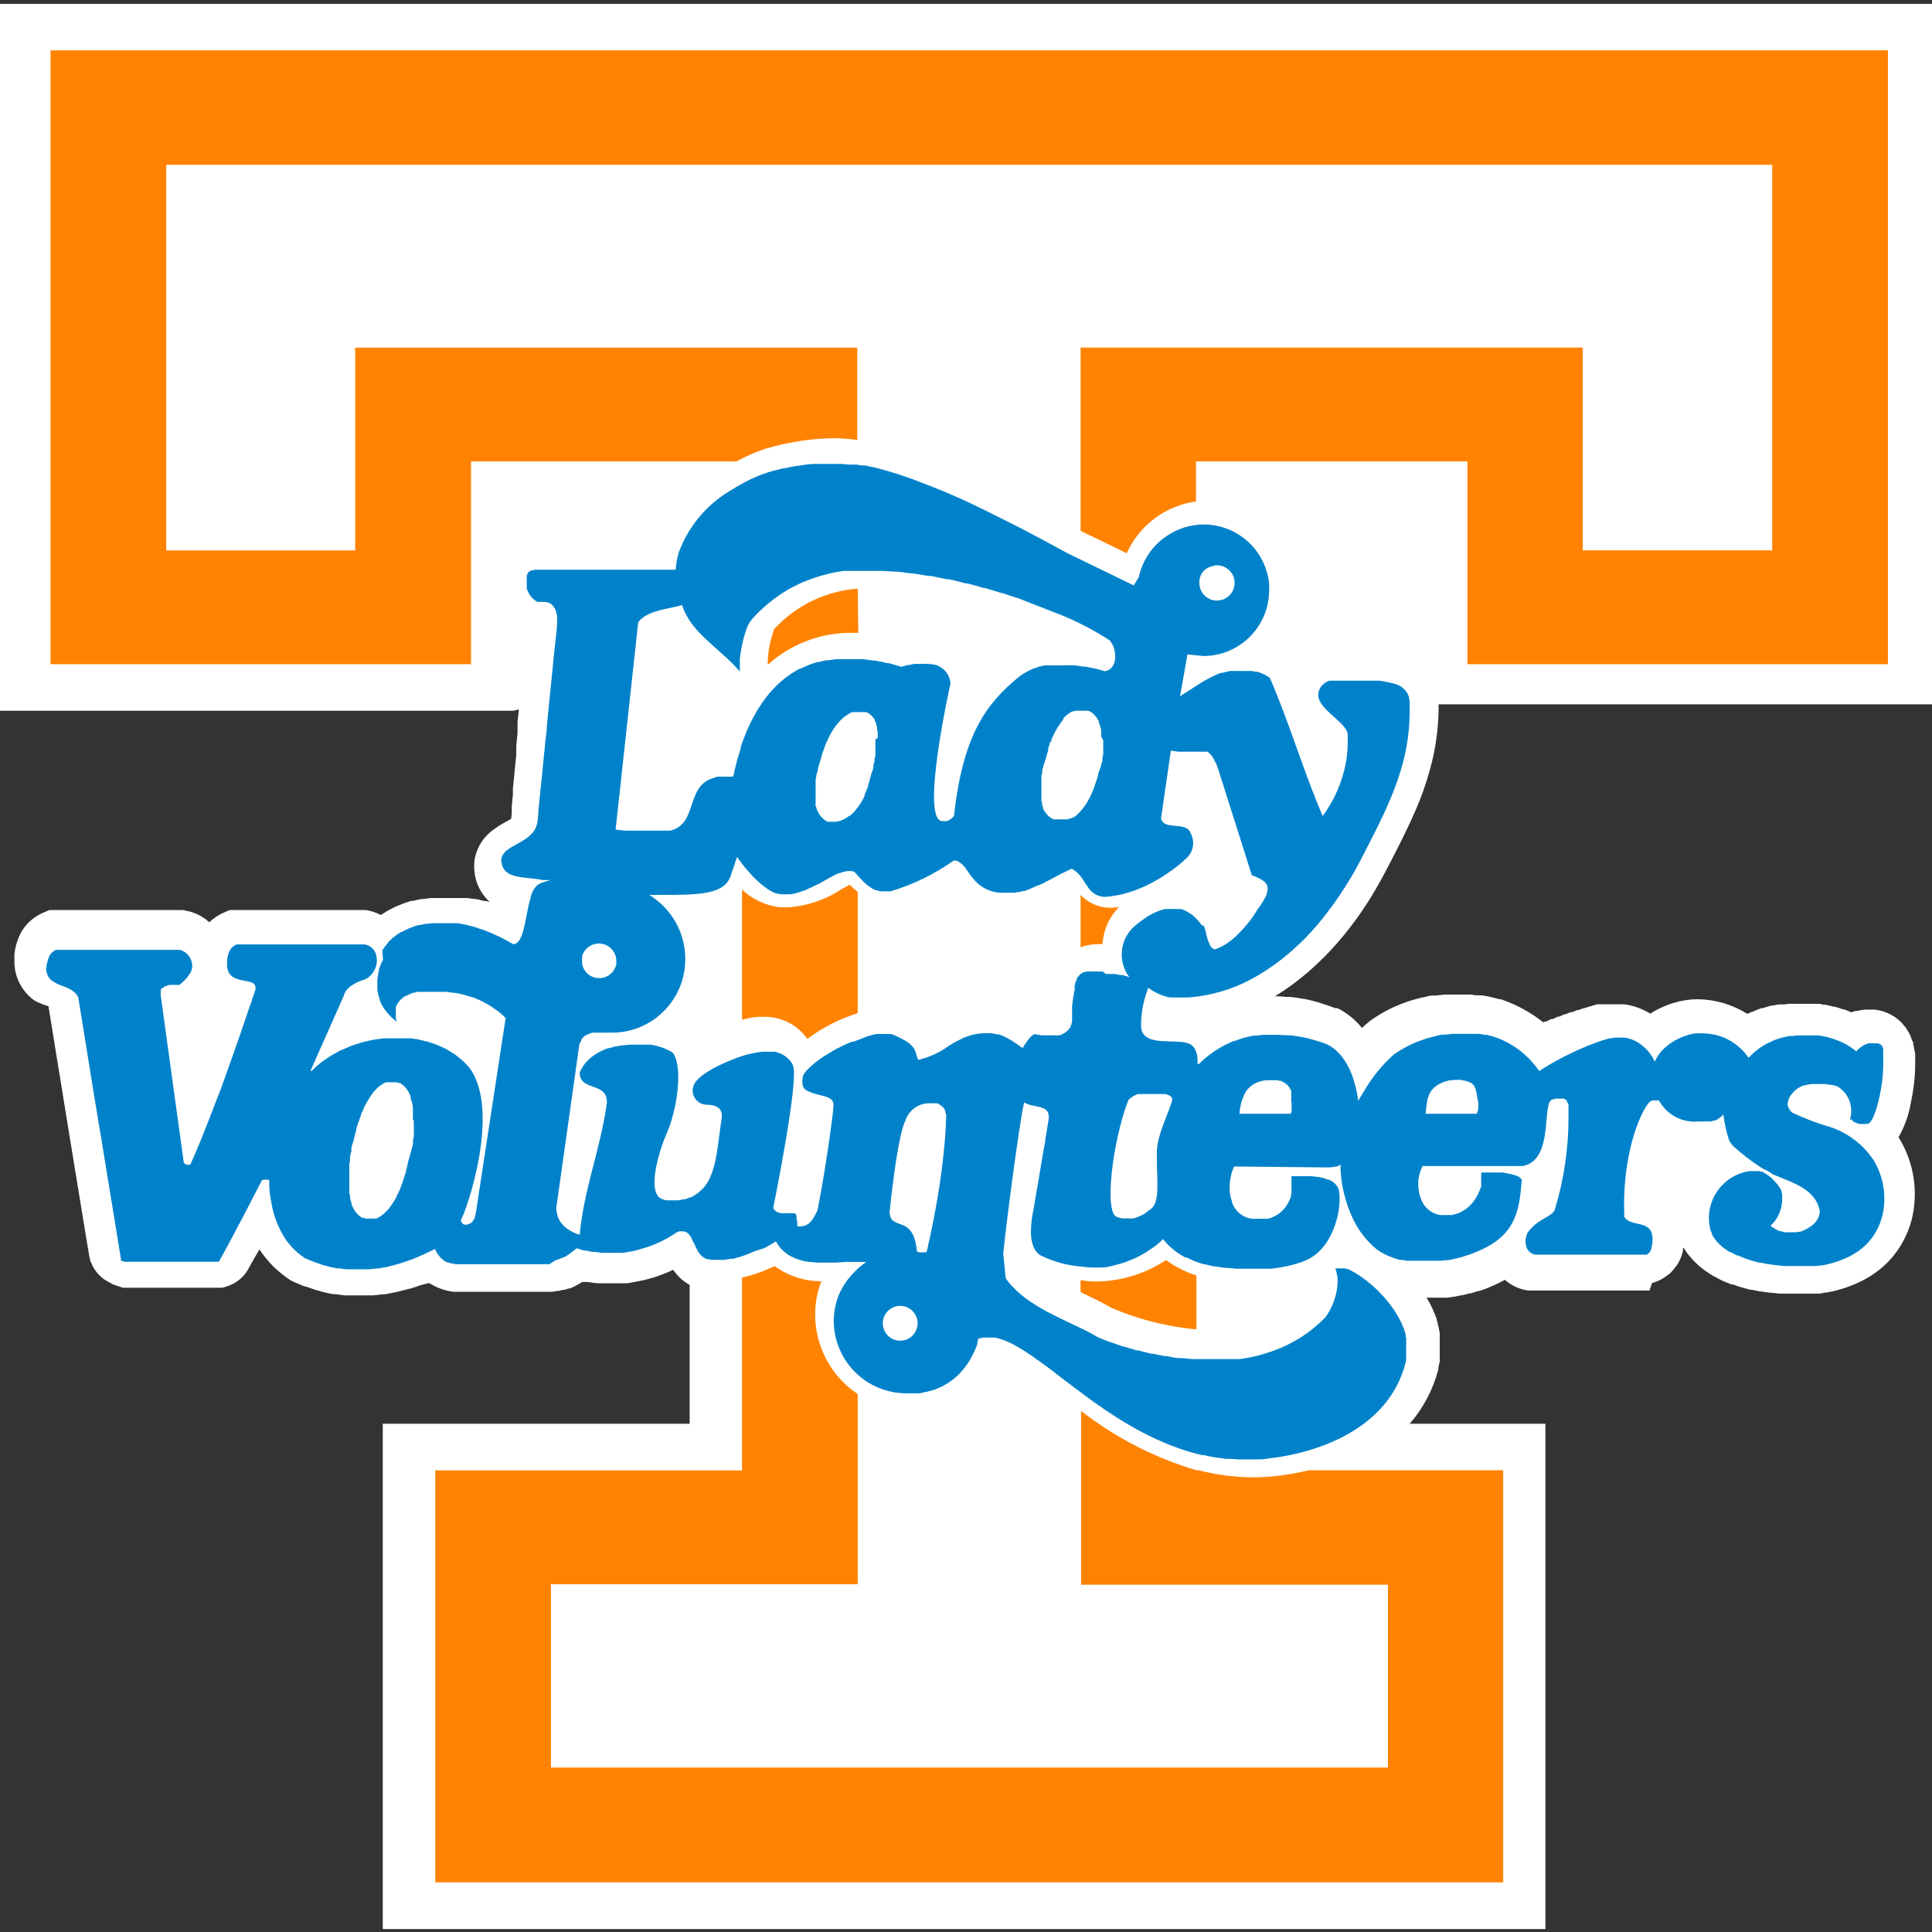 <svg width="500" height="500" viewBox="0 0 500 500" fill="none" xmlns="http://www.w3.org/2000/svg">
<rect x="0" y="0" width="500" height="500" fill="#333333" stroke="none"/>
<path d="M11.942 1H0V183.928H132.919L134.263 183.6V183.898L133.934 186.884V188.466V189.78L133.606 193.094V194.438V195.363L133.218 199.274L132.979 201.752L132.74 204.051V205.484V205.663L132.442 208.649V209.186V209.933V210.53L132.292 211.903L131.038 212.62C129.67 213.334 128.37 214.173 127.157 215.128C125.03 216.822 123.545 219.192 122.947 221.845C122.727 222.885 122.657 223.951 122.738 225.01C122.797 226.023 122.977 227.026 123.276 227.996C123.919 230.094 125.128 231.974 126.769 233.43V233.43L125.724 233.161H125.485H125.187L123.933 232.833L122.858 232.624H122.619H122.32L121.126 232.415H120.051H119.574H118.35H117.305H114.05C113.423 232.415 112.766 232.415 112.169 232.415H111.423L109.691 232.653H109.184C108.44 232.775 107.702 232.934 106.974 233.131H106.497L104.825 233.669L104.168 233.907L102.645 234.534L102.138 234.743L100.257 235.729L99.839 235.997L98.555 236.803C97.359 236.172 96.068 235.739 94.734 235.52H94.047H59.444L57.861 236.206C57.409 236.406 56.97 236.636 56.547 236.893C55.679 237.388 54.877 237.99 54.159 238.684C52.493 237.142 50.422 236.106 48.188 235.699L47.382 235.52H12.778L11.166 236.206C8.761 237.229 6.758 239.012 5.464 241.282C4.529 243.045 3.942 244.97 3.732 246.954V247.492V248.447V249.403C3.838 251.761 4.614 254.04 5.971 255.971C6.781 257.136 7.792 258.147 8.957 258.957C10.093 259.568 11.295 260.048 12.54 260.39L13.674 267.376L14.152 270.362L14.48 272.392L15.883 280.961L17.376 290.186L17.884 293.321C22.84 323.774 23.049 324.789 23.139 325.237L23.377 326.402L23.706 327.029C23.913 327.537 24.162 328.026 24.452 328.491C24.691 328.85 24.96 329.178 25.228 329.507C25.544 329.867 25.883 330.206 26.244 330.522C26.494 330.753 26.764 330.963 27.05 331.149C27.229 331.298 29.05 332.313 29.319 332.432L31.827 333.268H32.334H32.872H33.349H33.439H33.976H34.424H35.141H35.618H35.827H36.335H37.051H37.559H38.276H38.783H50.188H50.725H51.382H51.83H52.547H52.995H53.651H54.099H54.338H54.756H55.294H55.682H56.159H56.607H57.085H57.533L58.07 333.119L58.637 332.94L59.294 332.701L59.921 332.432L60.847 331.955L61.683 331.387C62.692 330.631 63.535 329.676 64.161 328.581C64.937 327.178 65.952 325.327 67.146 323.326L67.415 323.744C67.803 324.282 68.191 324.849 68.609 325.357C69.253 326.17 69.94 326.948 70.669 327.685C71.177 328.193 71.744 328.7 72.282 329.148C72.819 329.596 73.565 330.193 74.222 330.671L74.79 331.059L75.327 331.417L75.954 331.716L78.402 332.761L79.029 332.97H79.208L80.91 333.567L81.806 333.866L83.448 334.313L84.224 334.522L86.075 334.911H86.642L89.121 335.239H89.658H91.539H93.927H95.719H96.734L98.943 334.97H99.57L102.377 334.433L102.974 334.284L105.034 333.776L105.81 333.537H106.019L107.751 333L108.796 332.612L111.065 332.044C111.483 332.313 111.931 332.552 112.378 332.791L113.065 333.119C113.763 333.427 114.481 333.686 115.215 333.895L115.842 334.045L117.275 334.313H117.872C118.29 334.313 118.678 334.313 119.096 334.313H119.723H121.484H124.47H127.157H127.515H129.098H131.695H132.68H134.054H139.756H140.981H141.428H142.533H142.861L144.295 334.075H144.623L145.728 333.806H146.116L147.19 333.448H147.489C147.937 333.272 148.376 333.073 148.803 332.85L149.131 332.671L149.997 332.194L150.296 332.014L150.684 331.776H151.4H152.057C152.983 331.925 153.819 332.044 154.625 332.104C155.401 332.104 156.207 332.104 157.103 332.104H158.834C159.432 332.104 160.058 332.104 160.656 332.104H161.283C162.148 332.104 162.955 332.104 163.671 331.835H163.88L166.478 331.328L167.105 331.179L168.956 330.671L169.553 330.492C171.136 329.955 172.691 329.337 174.21 328.641L175.076 329.745C175.786 330.602 176.622 331.347 177.554 331.955C177.848 332.167 178.157 332.357 178.48 332.522V368.469H99.062V499.238H399.952V368.469H364.841C368.347 364.406 370.88 359.596 372.246 354.407V354.227C372.246 353.6 372.514 352.944 372.604 352.317V351.57C372.604 351.212 372.604 350.824 372.604 350.466C372.604 350.107 372.604 349.958 372.604 349.689V348.555C372.604 348.316 372.604 348.047 372.604 347.808V347.629C372.604 347.331 372.604 347.002 372.604 346.704V345.957V345.748C372.604 345.48 372.604 345.181 372.604 344.912L372.425 344.166V343.987L372.246 343.181C372.19 342.938 372.12 342.699 372.037 342.464V342.255C371.971 342.002 371.891 341.753 371.798 341.509C371.798 341.27 371.798 341.061 371.589 340.822L371.32 340.076L371.052 339.449C370.94 339.225 370.84 338.996 370.753 338.762C370.641 338.559 370.542 338.35 370.454 338.135V338.135L370.126 337.478L369.797 336.881L369.439 336.254L369.171 335.836H371.231H372.335H373.619H374.604L375.888 335.657L376.784 335.508L378.008 335.239H378.247L379.083 335.06L380.247 334.731H380.546L381.322 334.493L382.516 334.134H382.725L383.412 333.925L384.755 333.418L385.353 333.179C386.069 332.88 386.786 332.582 387.443 332.253C388.099 331.925 388.846 331.567 389.473 331.208C391.143 332.707 393.222 333.674 395.444 333.985H396.101H425.151H425.599H426.345H426.882L427.539 332.044L428.226 331.835L429.36 331.387L430.196 330.94C430.652 330.694 431.082 330.404 431.48 330.074C431.793 329.854 432.093 329.615 432.376 329.357C432.804 328.926 433.203 328.467 433.57 327.984C433.847 327.635 434.097 327.266 434.317 326.879C434.859 325.948 435.262 324.942 435.511 323.894C435.511 323.565 435.511 323.237 435.69 322.849C436.01 323.394 436.359 323.922 436.735 324.431C436.852 324.565 436.961 324.704 437.063 324.849C438.178 326.237 439.462 327.481 440.885 328.551L441.303 328.85C441.96 329.327 442.646 329.775 443.333 330.193L443.721 330.372C444.318 330.731 444.975 331.059 445.632 331.387L445.96 331.537L448.14 332.432H448.558C449.394 332.761 450.11 333 450.827 333.209L453.096 333.806H453.454L455.693 334.254H455.992L458.022 334.552H458.381L460.56 334.791H461.008C461.844 334.791 462.56 334.791 463.217 334.791H465.188H465.815H467.726H468.024H469.875H470.174C470.801 334.791 471.428 334.791 472.055 334.552H472.413L474.324 334.194C487.819 330.999 492.834 322.49 494.686 315.892C495.615 312.255 495.798 308.467 495.223 304.757C494.648 301.047 493.328 297.492 491.342 294.306V294.306C492.945 291.485 494.037 288.402 494.566 285.2C495.193 282.313 495.553 279.375 495.641 276.422C495.641 275.825 495.641 275.228 495.641 274.691C495.674 274.084 495.674 273.476 495.641 272.87C495.641 272.422 495.492 271.974 495.402 271.556C495.341 271.103 495.252 270.654 495.133 270.212C495.133 269.914 495.133 269.615 494.924 269.406C494.715 269.197 494.686 268.69 494.477 268.212C494.268 267.734 494.178 267.585 494.059 267.346L493.432 266.271C493.231 265.979 493.011 265.7 492.775 265.435C492.531 265.106 492.261 264.797 491.969 264.51C491.719 264.251 491.449 264.011 491.163 263.793C490.894 263.584 490.565 263.316 490.147 263.047L489.222 262.51L488.147 262.032L487.222 261.703L486.117 261.435L485.191 261.285H484.475H482.982H482.654C481.958 261.347 481.269 261.467 480.594 261.644H480.176C479.809 261.736 479.45 261.856 479.101 262.002L478.175 261.584L477.279 261.226H477.13H476.951L475.816 260.808C475.518 260.808 475.189 260.629 474.891 260.539H474.712H474.533L473.368 260.24L472.413 260.031H472.055L470.86 259.793H469.875H469.487H468.293H467.278H465.486H464.441H464.053H462.978L461.724 259.942H461.336H460.262L459.007 260.211H458.798H458.619L457.545 260.479L456.261 260.897H456.082H455.903L454.828 261.285L453.574 261.853H453.365L452.35 262.33H452.111C448.299 259.956 443.912 258.665 439.422 258.598C438.373 258.604 437.325 258.683 436.287 258.837C434.279 259.142 432.321 259.715 430.465 260.539C429.289 261.034 428.16 261.634 427.091 262.33C426.293 261.832 425.454 261.403 424.583 261.047C424.146 260.861 423.697 260.701 423.24 260.569C422.271 260.244 421.27 260.023 420.254 259.912H418.672H417.448H416.672H415.866H415.597H414.91H414.164H413.955H413.328L412.641 260.121H412.611L412.014 260.3L411.297 260.509L410.7 260.688L409.984 260.927H409.805L409.267 261.136L408.521 261.405H408.342H408.163L407.625 261.644L406.849 261.942H406.67H406.491L405.953 262.151L405.177 262.51H404.998H404.819L404.311 262.748L403.535 263.107H403.356H403.147L402.609 263.375L401.833 263.734H401.654H401.445L400.938 263.972C400.668 264.13 400.389 264.269 400.101 264.39H399.922H399.743L399.385 264.57C396.096 261.958 392.379 259.937 388.398 258.598H388.219H388.04C387.293 258.389 386.517 258.18 385.681 258.001L385.024 257.852L383.382 257.583H382.486C381.979 257.583 381.441 257.583 380.934 257.404H380.038H378.486H376.784C375.918 257.404 375.082 257.404 374.246 257.404H373.738L371.559 257.643H370.783C369.887 257.643 369.081 257.942 368.335 258.121H368.126C367.319 258.33 366.454 258.539 365.498 258.837L364.871 259.016L362.841 259.733L362.333 259.942C361.497 260.27 360.692 260.629 359.885 261.017L359.408 261.256C358.751 261.584 358.124 261.942 357.497 262.3L356.9 262.659C356.004 263.196 355.288 263.674 354.601 264.181L354.392 264.331L354.183 264.51C353.606 264.988 353.038 265.495 352.481 266.033C350.75 263.889 348.582 262.138 346.122 260.897H345.823H345.525C344.45 260.479 343.345 260.091 342.001 259.673L341.166 259.404C339.852 259.016 338.658 258.748 337.553 258.509H337.284C336.159 258.281 335.023 258.111 333.881 258.001H332.985C331.994 257.89 330.997 257.83 329.999 257.822L330.447 257.524C332.898 256.017 335.233 254.33 337.434 252.478C338.15 251.911 338.867 251.284 339.553 250.657C340.24 250.03 341.673 248.686 342.718 247.671C345.137 245.217 347.4 242.614 349.495 239.879C350.63 238.416 351.735 236.893 352.809 235.251C353.466 234.295 354.123 233.31 354.75 232.265L355.825 230.474C356.78 228.862 357.706 227.19 358.572 225.548L358.99 224.742C360.273 222.293 361.468 219.965 362.632 217.636L363.886 215.038C364.812 213.157 365.588 211.456 366.304 209.813C367.858 206.262 369.146 202.599 370.156 198.856C371.518 193.873 372.24 188.736 372.305 183.57C372.305 183.152 372.305 182.704 372.305 182.286H500V1H11.942Z" fill="white"/>
<path d="M330.06 382.023C328.179 382.203 326.239 382.322 324.328 382.322C319.563 382.308 314.819 381.696 310.206 380.501H309.639C298.819 377.286 288.694 372.081 279.783 365.155V410.118H359.2V457.44H142.594V409.999H221.981V360.796C218.595 358.537 215.818 355.478 213.897 351.89C211.975 348.302 210.968 344.295 210.965 340.225C210.951 337.273 211.498 334.345 212.577 331.596C208.222 331.593 203.979 330.214 200.455 327.655C197.776 328.979 194.95 329.982 192.036 330.641V380.531H112.648V487.147H389.026V380.501H338.719C335.867 381.19 332.976 381.699 330.06 382.023V382.023Z" fill="#FF8300"/>
<path d="M13.074 13.181V171.896H121.9V119.409H190.569C193.084 118.052 195.711 116.914 198.421 116.006V116.006H198.57C204.103 114.39 209.825 113.516 215.588 113.408V113.408C217.685 113.426 219.779 113.575 221.858 113.856V89.971H91.924V142.458H43.02V42.649H458.646V142.428H409.623V89.941H279.659V137.383L280.316 137.711L291.602 143.175C293.21 139.608 295.698 136.507 298.831 134.163C301.963 131.818 305.639 130.307 309.515 129.769V119.409H379.767V171.896H488.592V13.032H13.074V13.181Z" fill="#FF8300"/>
<path d="M279.659 334.403L280.405 334.761C282.883 335.956 285.421 337.18 287.869 338.583C294.798 341.517 302.141 343.36 309.634 344.047V330.104C306.815 329.189 304.155 327.839 301.752 326.103C296.434 329.628 290.218 331.555 283.839 331.656C282.588 331.667 281.339 331.567 280.107 331.358H279.629L279.659 334.403Z" fill="#FF8300"/>
<path d="M221.982 268.391L221.594 268.57L221.982 268.421V268.391Z" fill="#FF8300"/>
<path d="M192.035 263.913C193.355 263.551 194.704 263.301 196.066 263.166H197.23C199.504 263.047 201.772 263.508 203.819 264.505C205.866 265.503 207.626 267.004 208.934 268.869C212.876 265.928 217.287 263.677 221.981 262.211V230.862C221.252 230.272 220.564 229.633 219.921 228.951L217.741 230.145C213.628 232.874 208.873 234.48 203.948 234.803C203.261 234.803 202.574 234.803 201.888 234.803C198.188 234.391 194.727 232.776 192.035 230.205V263.913Z" fill="#FF8300"/>
<path d="M285.333 244.297C285.557 240.702 287.073 237.308 289.602 234.743C289.029 234.834 288.451 234.894 287.871 234.922H287.453C285.996 234.937 284.551 234.65 283.21 234.08C281.869 233.51 280.66 232.668 279.66 231.608V245.163C281.033 244.638 282.49 244.365 283.959 244.357L285.333 244.297Z" fill="#FF8300"/>
<path d="M221.979 152.341C213.764 152.937 206.081 156.629 200.483 162.671L200.184 162.999V163.387C199.25 165.965 198.746 168.678 198.691 171.419V172.046C204.701 166.62 212.54 163.665 220.636 163.775H222.129L221.979 152.341Z" fill="#FF8300"/>
<path d="M479.134 289.679C479.345 289.972 479.608 290.225 479.91 290.425H480.059C480.381 290.61 480.721 290.76 481.074 290.873H481.283C481.7 290.92 482.12 290.92 482.537 290.873V290.873H483.224C484.418 290.873 485.672 287.38 486.478 283.498C486.995 281.132 487.295 278.724 487.374 276.303C487.374 275.885 487.374 275.467 487.374 275.079C487.406 274.721 487.406 274.362 487.374 274.004C487.393 273.706 487.393 273.407 487.374 273.108C487.374 272.81 487.374 272.541 487.374 272.302V272.063C487.374 271.884 487.374 271.735 487.374 271.586C487.374 271.436 487.374 271.586 487.374 271.347C487.315 271.221 487.245 271.101 487.165 270.989C487.151 270.92 487.151 270.849 487.165 270.78L486.926 270.511L486.717 270.362L486.478 270.153H486.239C486.149 270.085 486.048 270.035 485.941 270.003H485.702H485.403H485.134H484.597C484.26 269.96 483.919 269.96 483.582 270.003V270.003C483.21 270.103 482.849 270.243 482.507 270.421V270.421C482.125 270.611 481.765 270.841 481.432 271.108V271.108C481.055 271.405 480.706 271.734 480.387 272.093C479.986 271.732 479.556 271.403 479.104 271.108L478.626 270.809L477.67 270.212L477.044 269.914L476.088 269.466L475.372 269.197L474.416 268.839L473.64 268.6L472.655 268.331L471.819 268.182L470.804 267.973H469.938H468.893H466.982H465.937H464.982L463.937 268.122H463.011L461.966 268.361L461.07 268.57L460.026 268.899L459.16 269.197L458.145 269.675L457.338 270.033C456.99 270.214 456.651 270.414 456.323 270.63L455.607 271.078C455.249 271.317 454.89 271.616 454.562 271.884C454.233 272.153 454.174 272.153 454.024 272.302C453.498 272.759 452.999 273.248 452.532 273.765C451.215 271.809 449.437 270.208 447.353 269.104C445.27 268 442.947 267.427 440.589 267.436C439.963 267.391 439.334 267.391 438.708 267.436C437.421 267.64 436.167 268.011 434.976 268.54C433.778 269.044 432.654 269.707 431.632 270.511C430.652 271.269 429.796 272.176 429.095 273.198C428.769 273.689 428.49 274.209 428.259 274.75C427.517 273.121 426.402 271.689 425.004 270.571C424.261 269.971 423.436 269.479 422.556 269.108L421.869 268.869C421.402 268.717 420.923 268.607 420.436 268.54H419.69H418.764H418.257H417.779L417.212 268.69H416.704L416.048 268.869L415.48 269.018L414.793 269.227L414.197 269.436L413.45 269.675L412.853 269.914L412.047 270.212L411.42 270.451L410.584 270.78L409.957 271.048L409.091 271.436L408.434 271.705L407.598 272.093L406.912 272.422L406.046 272.84L405.419 273.138L404.493 273.616L403.896 273.914L403.03 274.392L402.433 274.721L401.597 275.198L401 275.527L400.134 276.064L399.627 276.363L398.343 277.199C395.486 272.952 391.277 269.795 386.4 268.242C385.822 268.061 385.234 267.912 384.639 267.794H384.072L382.848 267.555H382.161H380.967H380.28H378.996H378.399C377.682 267.555 376.966 267.555 376.279 267.555H375.831L374.07 267.764H373.473C372.786 267.764 372.099 268.003 371.443 268.152L369.353 268.72L368.785 268.899L367.173 269.466L366.725 269.645C366.068 269.884 365.441 270.182 364.814 270.481L364.396 270.69C363.889 270.959 363.411 271.198 362.933 271.496C362.755 271.579 362.585 271.679 362.426 271.795C361.829 272.153 361.262 272.511 360.694 272.929C357.793 275.521 355.306 278.541 353.32 281.886L352.364 283.439C352.036 283.946 351.767 284.454 351.469 284.931C351.469 284.245 351.29 283.558 351.17 282.841C350.245 277.915 347.976 272.511 343.497 270.302C342.572 269.914 341.616 269.585 340.512 269.287L339.795 269.078C338.84 268.809 337.884 268.54 336.809 268.361C335.884 268.182 334.928 268.063 333.973 267.943H333.257L330.271 267.794H329.913C329.196 267.794 328.48 267.794 327.793 267.794H326.957L325.285 268.003H324.419L322.717 268.391L321.971 268.57C321.195 268.809 320.389 269.078 319.612 269.376H319.403C318.696 269.636 318.007 269.945 317.343 270.302L316.627 270.66C316.089 270.959 315.582 271.227 315.104 271.556L314.328 272.034L312.895 273.079L312.238 273.586C311.546 274.143 310.888 274.742 310.267 275.377H309.939V275.079C309.939 273.855 309.939 271.616 308.267 270.391C305.281 268.331 295.847 271.436 295.31 265.853C295.248 262.552 295.815 259.269 296.981 256.18C297.068 256.011 297.128 255.83 297.161 255.643L298.146 256.299L298.474 256.508L299.191 256.897L299.609 257.105L300.295 257.404L300.803 257.583L301.49 257.822L302.027 257.971L302.744 258.15H303.311H304.057H304.625H305.461H307.401C311.004 257.89 314.558 257.157 317.97 255.971C319.284 255.523 320.568 254.986 321.822 254.418C323.678 253.544 325.473 252.547 327.196 251.433C329.286 250.11 331.281 248.644 333.167 247.044C333.811 246.539 334.429 246.001 335.018 245.432C336.003 244.566 336.929 243.67 337.825 242.775C339.953 240.557 341.947 238.214 343.796 235.758C344.871 234.355 345.886 232.952 346.781 231.579C347.677 230.205 348.005 229.727 348.543 228.862L349.558 227.22C350.513 225.607 351.349 224.085 352.066 222.711C353.439 220.024 354.783 217.457 356.037 214.919C356.455 214.083 356.873 213.277 357.261 212.441C358.067 210.799 358.813 209.157 359.5 207.544C360.898 204.358 362.065 201.075 362.993 197.722C364.16 193.418 364.772 188.984 364.814 184.525C364.814 183.57 364.814 182.615 364.814 181.54C364.786 181.245 364.726 180.955 364.635 180.674C364.648 180.585 364.648 180.494 364.635 180.405L364.456 179.868C364.395 179.785 364.345 179.695 364.307 179.599L364.038 179.151L363.859 178.883L363.501 178.465L363.292 178.285C363.127 178.111 362.947 177.951 362.754 177.808V177.808L362.008 177.33H361.799L361.202 177.002H360.903L360.336 176.763H359.978L359.351 176.554H359.052L358.276 176.345H358.067L357.022 176.166H356.813H355.977H355.619H354.902H349.767H348.573H348.334H347.289H346.274H346.095H345.259H344.662H344.214H343.975C343.614 176.286 343.272 176.457 342.96 176.673C342.651 176.908 342.361 177.168 342.094 177.449C341.573 178.031 341.249 178.763 341.168 179.539C341.139 179.757 341.139 179.978 341.168 180.196C341.586 183.421 346.781 186.167 348.334 188.795C348.615 189.21 348.771 189.697 348.782 190.198C348.782 191.064 348.782 191.96 348.782 192.855C348.704 195.632 348.241 198.385 347.408 201.036C346.297 204.686 344.571 208.119 342.303 211.187C338.481 202.23 335.585 193.273 332.212 184.316C331.644 182.824 331.047 181.331 330.48 179.868C329.913 178.405 329.256 176.882 328.629 175.419C328.142 175.078 327.633 174.769 327.106 174.494L326.569 174.285L325.554 173.867H324.957C324.654 173.773 324.345 173.703 324.031 173.658C323.822 173.643 323.613 173.643 323.404 173.658H322.538H320.06C319.553 173.628 319.045 173.628 318.537 173.658H318.269C317.681 173.761 317.102 173.911 316.537 174.106H316.089C315.612 174.259 315.144 174.438 314.686 174.643L314.328 174.822C313.761 175.061 313.223 175.36 312.656 175.658L312.298 175.867C311.82 176.106 311.372 176.375 310.924 176.643L310.506 176.912L308.954 177.897L308.446 178.226L307.58 178.793L307.013 179.151L305.401 180.166L307.312 169.358L311.432 169.776C315.945 169.776 320.274 167.983 323.465 164.792C326.657 161.601 328.45 157.272 328.45 152.758C328.48 152.182 328.48 151.604 328.45 151.027C328.037 147.136 326.31 143.503 323.553 140.726C321.995 139.186 320.162 137.951 318.149 137.084C315.736 136.06 313.118 135.611 310.502 135.772C307.885 135.932 305.342 136.698 303.072 138.01C302.245 138.485 301.456 139.024 300.713 139.622C297.675 142.068 295.567 145.483 294.742 149.295L293.429 151.505L276.381 143.234C272.171 140.935 268.081 138.726 264.11 136.666C258.139 133.68 252.406 130.695 246.883 128.306C243.211 126.694 239.628 125.321 236.105 123.977C234.343 123.35 232.582 122.753 230.88 122.246L228.432 121.529L227.656 121.32L226.103 120.932L225.207 120.753L223.894 120.454H222.968L221.744 120.245H220.819H219.714C219.415 120.245 218.072 120.066 217.713 120.066H216.848H215.773H214.31C213.086 120.066 211.921 120.066 210.757 120.066H210.309C209.158 120.155 208.012 120.304 206.876 120.514H206.517C205.353 120.693 204.189 120.932 203.024 121.201H202.785C201.561 121.469 200.337 121.798 199.083 122.126L197.023 122.843C195.607 123.395 194.222 124.023 192.873 124.724C191.5 125.44 190.127 126.246 188.783 127.112C182.716 130.762 178.081 136.377 175.646 143.025C175.221 144.464 174.961 145.947 174.87 147.444H138.655C138.359 147.466 138.068 147.526 137.789 147.623H137.52L137.072 147.832C136.995 147.894 136.925 147.964 136.863 148.041L136.535 148.31V148.579L136.326 148.907C136.314 149.016 136.314 149.126 136.326 149.235C136.326 149.235 136.326 149.474 136.326 149.594C136.311 149.713 136.311 149.833 136.326 149.952C136.311 150.091 136.311 150.231 136.326 150.37V150.728C136.341 150.867 136.341 151.007 136.326 151.146V151.534C136.311 151.673 136.311 151.813 136.326 151.952C136.339 152.081 136.339 152.211 136.326 152.34L136.475 152.758L136.654 153.117L136.833 153.505C136.914 153.618 136.984 153.738 137.042 153.863L137.311 154.221C137.374 154.333 137.454 154.434 137.55 154.52L137.819 154.848L138.117 155.117L138.446 155.386L138.744 155.565L139.102 155.774H139.431H139.819H140.924C141.259 155.785 141.591 155.845 141.909 155.953V155.953C142.194 156.037 142.458 156.18 142.685 156.371V156.371C142.906 156.558 143.106 156.768 143.282 156.998V156.998C143.46 157.239 143.61 157.5 143.73 157.774V157.774C143.855 158.061 143.945 158.362 143.999 158.67V158.67C144.09 158.982 144.15 159.302 144.178 159.625V159.625C144.178 159.954 144.178 160.282 144.178 160.581C144.178 160.909 144.178 161.238 144.178 161.536C144.178 162.193 143.76 165.716 143.253 170.493L143.073 172.404C142.864 174.434 142.655 176.643 142.416 178.942L141.969 183.301L141.521 187.989C141.521 189.541 141.192 190.974 141.043 192.616C141.043 193.393 140.894 194.139 140.834 194.885C140.595 197.125 140.386 199.274 140.207 201.275C140.058 202.588 139.938 203.842 139.819 205.007L139.521 207.992L139.371 209.276V209.873L139.132 212.501C139.026 213.241 138.793 213.958 138.446 214.62C136.863 217.397 133.161 218.442 131.101 220.114C130.451 220.62 129.98 221.321 129.758 222.114C129.727 222.402 129.727 222.692 129.758 222.98C129.79 223.315 129.86 223.646 129.967 223.965C130.129 224.484 130.403 224.962 130.769 225.364C131.135 225.766 131.584 226.084 132.086 226.294C132.513 226.474 132.952 226.624 133.4 226.742C135.52 227.279 138.207 227.249 140.416 227.757H142.536L141.431 228.056L140.506 228.354C140.035 228.51 139.584 228.72 139.162 228.981C138.195 229.863 137.545 231.038 137.311 232.325C137.311 232.713 137.072 233.101 136.983 233.519C135.878 238.117 135.46 244.267 132.833 244.357C131.937 243.849 131.101 243.372 130.235 242.924L129.399 242.506L127.727 241.73L126.742 241.312L125.279 240.715L124.234 240.386L122.92 239.938L121.875 239.64L120.622 239.341L119.576 239.132L118.412 238.923H117.397H116.292H115.307H114.352H113.844H112.441H111.904L110.65 239.072H110.202L108.649 239.401H108.351L107.127 239.759L106.709 239.938L105.634 240.356L105.305 240.535C104.86 240.718 104.43 240.938 104.022 241.192H103.783L102.827 241.819L102.469 242.088L101.663 242.715L101.394 242.954L100.439 243.849V243.999C100.183 244.262 99.944 244.542 99.722 244.835C99.633 244.937 99.553 245.047 99.483 245.163L98.946 245.939L99.125 248.447C98.897 248.799 98.697 249.168 98.528 249.552C98.512 249.6 98.512 249.653 98.528 249.701C98.371 250.012 98.231 250.331 98.11 250.657V251.015C98.11 251.313 97.931 251.582 97.871 251.881V252.209C97.871 252.597 97.722 252.985 97.662 253.373V253.523C97.662 253.851 97.662 254.209 97.662 254.568V254.926C97.662 255.225 97.662 255.523 97.662 255.822C97.662 256.12 97.662 256.061 97.662 256.15C97.71 256.554 97.79 256.953 97.901 257.344V257.344C97.901 257.732 98.11 258.091 98.23 258.449C98.213 258.558 98.213 258.669 98.23 258.777C98.341 259.074 98.47 259.363 98.618 259.643C98.649 259.76 98.699 259.871 98.767 259.972C98.976 260.36 99.215 260.748 99.454 261.106C99.704 261.459 99.973 261.798 100.26 262.121L100.528 262.45L101.275 263.226L101.603 263.525L102.767 264.51C102.636 264.199 102.526 263.88 102.439 263.554C102.439 263.554 102.439 263.345 102.439 263.256C102.428 263.057 102.428 262.858 102.439 262.659V261.793C102.425 261.684 102.425 261.574 102.439 261.465C102.408 261.307 102.408 261.144 102.439 260.987V260.658L102.618 260.24L102.767 259.942L103.006 259.524L103.215 259.255L103.544 258.867L103.783 258.628L104.201 258.27L104.44 258.091L105.007 257.703H105.216C105.499 257.524 105.799 257.374 106.112 257.255V257.255C106.392 257.117 106.682 256.998 106.977 256.897H107.306L107.992 256.688H108.41H109.097H109.575H110.261H110.769H111.486H112.023H113.247H115.188H115.546L117.576 256.956H117.845C118.57 257.073 119.288 257.232 119.995 257.434V257.434C120.711 257.613 121.428 257.852 122.114 258.091H122.383L124.413 258.957L124.742 259.136C125.398 259.448 126.035 259.797 126.652 260.181L127.011 260.39L128.832 261.673L129.071 261.853C129.696 262.358 130.294 262.896 130.862 263.465L123.219 313.444C123.188 313.718 123.128 313.988 123.04 314.25C123.053 314.319 123.053 314.39 123.04 314.459L122.861 314.967V315.205L122.592 315.683C122.487 315.879 122.357 316.06 122.204 316.221V316.221L121.875 316.549H121.726C121.629 316.636 121.518 316.706 121.398 316.758V316.758L120.95 316.937H120.532H120.174C120.022 316.881 119.881 316.8 119.756 316.698C119.756 316.698 119.756 316.698 119.756 316.698L119.487 316.37C119.384 316.191 119.304 316.001 119.248 315.803C120.711 313.444 129.728 287.439 121.487 276.333C120.899 275.65 120.271 275.002 119.606 274.392C119.397 274.183 119.129 274.034 118.92 273.825C118.711 273.616 117.994 273.079 117.516 272.75L116.591 272.183C116.143 271.914 115.725 271.616 115.247 271.377L114.202 270.899L112.829 270.302L111.695 269.914L110.261 269.466C109.873 269.466 109.455 269.287 109.067 269.197C108.585 269.072 108.097 268.972 107.604 268.899L106.35 268.72H104.857H103.574H102.141H100.558H99.215L97.662 268.929L96.319 269.137L94.766 269.496L93.482 269.824L91.96 270.302L90.736 270.72L89.243 271.377L88.108 271.854L86.615 272.661C86.287 272.87 85.929 273.019 85.63 273.228C85.332 273.437 84.585 273.914 84.078 274.273C83.57 274.631 83.57 274.601 83.331 274.81C82.595 275.348 81.897 275.937 81.241 276.572L81.002 276.84L80.764 277.02L80.555 277.169H80.346C80.385 277.022 80.445 276.881 80.525 276.751C80.704 276.303 81.48 274.601 82.465 272.362L83.51 270.003C83.988 268.899 84.526 267.734 85.033 266.6L86.854 262.48L89.004 257.643C89.106 257.191 89.299 256.764 89.571 256.389C89.842 256.009 90.163 255.667 90.527 255.374C90.674 255.248 90.834 255.138 91.004 255.045C91.716 254.567 92.476 254.167 93.273 253.851L93.751 253.702L94.408 253.493L95.124 253.105C95.776 252.668 96.318 252.085 96.707 251.403C97.098 250.752 97.362 250.033 97.483 249.283C97.557 248.808 97.557 248.325 97.483 247.85C97.427 247.378 97.307 246.916 97.125 246.477C96.997 246.225 96.847 245.985 96.677 245.76C96.1 245.032 95.267 244.551 94.348 244.417H61.178L60.79 244.656C60.045 245.061 59.48 245.733 59.208 246.536C58.978 247.224 58.828 247.935 58.76 248.656C58.774 248.895 58.774 249.134 58.76 249.373C58.712 250.066 58.825 250.76 59.088 251.403C59.181 251.66 59.312 251.901 59.476 252.12C59.803 252.518 60.21 252.844 60.67 253.075C61.14 253.293 61.63 253.463 62.133 253.583L63.626 253.881C64.08 253.962 64.529 254.072 64.97 254.209C65.326 254.322 65.646 254.528 65.895 254.807C66.052 255.095 66.134 255.419 66.134 255.747C66.134 256.076 66.052 256.399 65.895 256.688C65.895 256.956 65.567 257.613 65.239 258.598C65.239 259.106 64.88 259.703 64.671 260.33L64.313 261.375C64.074 262.091 63.805 262.898 63.507 263.734C63.208 264.57 62.611 266.421 62.074 267.943C61.536 269.466 60.999 270.929 60.402 272.72C59.626 274.959 58.79 277.288 57.924 279.677C57.625 280.453 57.356 281.199 57.088 281.976L55.923 284.961L55.237 286.753C54.46 288.783 53.684 290.783 52.908 292.724L52.102 294.724L51.564 296.068C51.296 296.695 51.057 297.292 50.788 297.889C50.251 299.143 49.743 300.337 49.236 301.442H48.967H48.728H48.31L47.982 301.263C47.828 301.161 47.688 301.041 47.564 300.904L41.592 257.613C41.578 257.464 41.578 257.314 41.592 257.165C41.592 257.165 41.592 257.165 41.592 257.016V256.717V256.568C41.576 256.489 41.576 256.408 41.592 256.329V256.15L41.772 255.911C41.834 255.834 41.904 255.764 41.98 255.702H42.16L42.369 255.493C42.449 255.461 42.521 255.41 42.578 255.344L42.817 255.195H43.055L43.294 255.045H43.533L43.772 254.896H44.011H44.25H44.489H44.727H44.936H45.145H45.354H45.563H45.712H46.399L47.026 254.389L47.982 253.463L48.34 253.075C48.565 252.809 48.775 252.53 48.967 252.239C49.158 251.954 49.328 251.654 49.474 251.343C49.592 251.046 49.672 250.735 49.713 250.418C49.773 250.112 49.773 249.798 49.713 249.492C49.616 248.633 49.263 247.823 48.698 247.167C48.133 246.512 47.384 246.043 46.549 245.82H14.513C13.792 246.109 13.192 246.636 12.811 247.313C12.335 248.412 12.042 249.582 11.945 250.776C11.973 251.574 12.221 252.349 12.662 253.015C12.93 253.383 13.264 253.696 13.647 253.941C14.434 254.461 15.288 254.872 16.185 255.165L16.872 255.434C17.546 255.684 18.187 256.015 18.782 256.419C19.404 256.843 19.907 257.419 20.245 258.091C20.245 258.091 20.902 262.181 21.917 268.391C22.156 269.914 22.425 271.586 22.723 273.377C23.141 276.034 23.619 278.93 24.097 281.916C24.575 284.902 25.082 287.887 25.619 291.171L26.127 294.157C28.665 309.772 31.113 324.73 31.292 325.774C31.281 325.864 31.281 325.954 31.292 326.043V326.043V326.222H31.471L31.68 326.401H31.889L32.158 326.551H32.426H32.755H33.084H33.442H33.8H34.218H34.606H35.054H35.472H35.979H36.427H36.935H37.443H37.98H38.487H48.818H49.325H50.4H50.907H51.415H51.893H52.371H52.818H53.236H53.684H54.072H54.431H54.789H55.117H55.416H55.714H55.953H56.192H56.371H56.55C56.617 326.499 56.677 326.439 56.729 326.372C60.133 320.4 67.776 305.472 67.776 305.472C67.903 305.388 68.045 305.327 68.194 305.293H68.463H68.761H69.09H69.359L69.687 305.472V306.965C69.687 307.95 69.866 308.936 69.986 309.951L70.254 311.384C70.796 314.651 72.006 317.771 73.807 320.55C74.049 320.947 74.318 321.326 74.613 321.684C75.061 322.222 75.539 322.759 76.016 323.267L77.121 324.282C77.569 324.64 78.017 324.998 78.495 325.327L78.823 325.566C79.51 325.894 80.196 326.163 80.853 326.431L81.51 326.67L82.883 327.148L83.6 327.387L84.914 327.745L85.63 327.924L87.093 328.223H87.601L89.571 328.491H90.019C90.527 328.491 91.004 328.491 91.512 328.491H93.333H94.826H95.632L97.423 328.282H97.931L100.23 327.864L100.827 327.715L102.529 327.267L103.335 327.028L104.828 326.551L105.694 326.252L107.156 325.715L107.992 325.357L109.575 324.67L110.291 324.341L112.59 323.237C112.749 323.629 112.939 324.009 113.158 324.371L113.396 324.7L113.874 325.327L114.143 325.595L114.68 326.073L114.979 326.282C115.197 326.429 115.427 326.559 115.665 326.67H115.874L116.86 326.999H117.128L117.964 327.178H118.352H119.159H120.831H123.667H126.652H127.07H129.041H131.638H132.385H133.908H138.983H139.998H140.297H141.073H141.312H142.178L143.909 326.073H144.118L144.686 325.864L145.342 325.566H145.492L145.999 325.297H146.178L146.776 324.909L147.492 324.401L147.701 324.252L148.298 323.804L148.537 323.595L149.283 323.028C149.91 323.267 150.567 323.476 151.194 323.655H151.761L153.224 323.983H153.792L155.792 324.222C156.449 324.222 157.136 324.222 157.792 324.222H158.419H159.912H160.509C161.196 324.222 161.853 324.222 162.539 323.983C163.226 323.983 163.883 323.744 164.57 323.595L165.137 323.446L166.6 323.028L167.197 322.849C168.494 322.429 169.761 321.92 170.989 321.326L171.526 321.057L172.87 320.371C173.029 320.255 173.199 320.155 173.377 320.072L175.079 318.967C175.324 318.834 175.585 318.734 175.855 318.669H176.094H176.572H176.751C176.995 318.687 177.236 318.737 177.467 318.818V318.818C177.693 318.9 177.898 319.033 178.065 319.206V319.206C178.25 319.391 178.419 319.591 178.572 319.803V319.803C178.749 320.041 178.908 320.29 179.05 320.55V320.729L179.498 321.565L179.975 322.431V322.64C180.147 322.959 180.336 323.268 180.543 323.565V323.744C180.745 324.072 180.974 324.381 181.229 324.67C181.451 324.946 181.713 325.187 182.006 325.386L182.304 325.536C182.514 325.663 182.734 325.773 182.961 325.864H183.379L184.066 326.043H184.543H185.32H185.797C186.324 326.085 186.853 326.085 187.38 326.043H187.529L189.082 325.774H189.559C190.037 325.774 190.544 325.536 191.052 325.357H191.291L193.023 324.759L193.47 324.58L194.844 324.013L195.232 323.834L197.65 323.087L197.919 322.938L199.143 322.281L199.531 322.042L200.815 321.266C201.081 321.786 201.401 322.277 201.77 322.729L202.129 323.147C202.382 323.421 202.652 323.68 202.935 323.923L203.412 324.312C203.679 324.527 203.958 324.727 204.248 324.909L204.816 325.207L205.741 325.625L206.338 325.864L207.383 326.192L207.98 326.342L209.354 326.581H209.682L211.474 326.76H211.981H213.325H213.802H216.28L218.938 326.581H220.848H221.923C222.729 326.581 223.476 326.581 224.192 326.581C222.943 327.449 221.792 328.45 220.759 329.566C219.23 331.168 217.997 333.028 217.116 335.06C216.527 336.462 216.135 337.939 215.952 339.449C215.832 340.239 215.772 341.038 215.773 341.837V341.837C215.769 343.732 216.061 345.616 216.639 347.42C217.83 351.239 220.211 354.576 223.434 356.945C226.656 359.314 230.552 360.59 234.552 360.587H235.179H236.254C236.662 360.617 237.071 360.617 237.478 360.587C237.926 360.587 238.314 360.587 238.732 360.408L239.837 360.199L240.971 359.9L241.957 359.601L242.972 359.183L243.867 358.795L244.763 358.258L245.539 357.81L246.345 357.213L247.032 356.705L247.749 356.049L248.316 355.511L248.943 354.795L249.421 354.257C249.63 354.018 249.779 353.78 249.958 353.541L250.376 352.973L250.824 352.257C250.944 352.085 251.054 351.905 251.152 351.719C251.302 351.481 251.421 351.242 251.54 351.003L251.809 350.525C251.809 350.286 252.018 350.048 252.138 349.839L252.317 349.391L252.585 348.764C252.622 348.639 252.672 348.519 252.735 348.405L252.914 347.838V347.569L253.093 346.943V346.525C253.517 346.36 253.958 346.24 254.407 346.166H254.854H255.75C256.198 346.137 256.646 346.137 257.094 346.166H257.542L258.497 346.405L259.064 346.584L259.96 346.883L260.557 347.151L261.453 347.54L262.11 347.868L263.035 348.376L263.692 348.764L264.707 349.361L265.364 349.779L266.439 350.495L267.066 350.913L268.469 351.928L268.797 352.137L270.619 353.481L271.246 353.929L272.559 354.914L273.425 355.601L274.978 356.795L276.261 357.75L277.276 358.527L278.321 359.333L279.307 360.049L280.501 360.945L281.486 361.662L282.77 362.617L283.725 363.274L285.278 364.349L286.024 364.886L288.353 366.409L289.04 366.857L290.771 367.931L291.727 368.499L293.279 369.394L294.354 369.991L295.847 370.797L296.981 371.365L298.504 372.111L299.668 372.649L301.251 373.335L302.415 373.843L304.117 374.47L305.251 374.888C305.908 375.127 306.565 375.336 307.222 375.515L308.148 375.813C309.133 376.112 310.118 376.351 311.133 376.59H311.611C312.447 376.799 313.313 376.978 314.149 377.127L315.253 377.276C315.91 377.276 316.597 377.485 317.284 377.545H318.537L320.478 377.694H324.837C325.912 377.694 326.957 377.694 328.032 377.485C342.363 375.903 359.44 369.066 363.68 352.973C363.791 352.582 363.871 352.183 363.919 351.779C363.919 351.63 363.919 351.481 363.919 351.361C363.932 351.103 363.932 350.844 363.919 350.585C363.919 350.406 363.919 350.256 363.919 350.077V349.391C363.919 349.212 363.919 349.032 363.919 348.853C363.933 348.635 363.933 348.415 363.919 348.196C363.933 348.018 363.933 347.838 363.919 347.659V347.002C363.919 346.823 363.919 346.644 363.919 346.465C363.919 346.286 363.919 346.047 363.77 345.838C363.783 345.659 363.783 345.479 363.77 345.3L363.59 344.703L363.411 344.166C363.411 343.957 363.411 343.748 363.172 343.569L362.963 343.031C362.871 342.838 362.791 342.638 362.724 342.434L362.456 341.927C362.374 341.729 362.274 341.539 362.157 341.359L361.889 340.822L361.56 340.285L361.262 339.777C361.141 339.605 361.032 339.425 360.933 339.24L360.575 338.732L360.217 338.225L359.858 337.747L359.5 337.239L359.112 336.791L358.724 336.314L358.306 335.836L357.918 335.388L357.5 334.94L357.082 334.522C356.958 334.369 356.818 334.228 356.664 334.104L356.246 333.686C356.099 333.555 355.959 333.415 355.828 333.268L355.38 332.91C355.256 332.766 355.115 332.635 354.962 332.522L354.514 332.164L354.096 331.805L353.678 331.447L353.23 331.119L352.812 330.82L352.394 330.492L351.946 330.223L351.528 329.924L351.14 329.686L350.722 329.417L350.334 329.208L349.916 328.969L349.528 328.76L349.17 328.581L348.782 328.402H348.423L348.065 328.253H347.737H347.408H347.11H346.781H346.513H346.244H345.587C345.966 329.286 346.168 330.376 346.184 331.477C346.168 333.187 345.865 334.883 345.289 336.493C344.882 337.68 344.351 338.82 343.706 339.896L343.049 340.882L341.557 342.345L341.049 342.763C340.691 343.091 340.362 343.39 339.974 343.688C339.789 343.863 339.589 344.023 339.377 344.166C339.049 344.435 338.72 344.703 338.362 344.942L337.675 345.42L336.72 346.077L335.974 346.525L334.988 347.092L334.212 347.51L333.227 348.017L332.421 348.405L331.435 348.853L330.599 349.182L329.584 349.57L328.719 349.868L327.703 350.197L326.838 350.465L325.792 350.764L324.897 350.973L323.852 351.212L322.926 351.391L321.881 351.57L320.956 351.719H319.911H318.956H317.911H316.955H315.88H314.925H313.044C311.939 351.719 310.805 351.719 309.7 351.719H309.193H308.536L305.879 351.481H305.341C304.236 351.481 303.132 351.182 302.057 350.973H301.549C300.445 350.794 299.37 350.555 298.265 350.316H297.817L294.563 349.48H294.175C293.1 349.152 292.025 348.853 290.98 348.495H290.652L287.487 347.36H287.308C286.233 346.942 285.158 346.524 284.143 346.077C281.158 344.285 277.665 342.792 274.38 341.18L271.126 339.538C269.558 338.7 268.034 337.783 266.558 336.791C265.112 335.818 263.762 334.708 262.527 333.477C262.109 333.059 261.721 332.641 261.333 332.194C260.945 331.746 260.617 331.298 260.288 330.82L259.631 324.431C260.497 315.952 263.662 291.589 265.035 285.29C267.275 286.872 271.723 285.618 271.425 289.44C271.425 289.44 271.186 290.813 270.857 292.903L270.559 294.575C270.559 295.5 270.26 296.486 270.081 297.561L269.544 300.755L269.365 301.83L268.827 305.084L268.469 307.144C268.319 308.13 268.14 309.085 267.991 309.921C267.663 311.921 267.394 313.414 267.275 314.011C267.018 315.341 266.868 316.688 266.827 318.042C266.782 318.568 266.782 319.098 266.827 319.624C266.863 320.648 267.076 321.658 267.454 322.61C267.771 323.509 268.368 324.283 269.156 324.819C272.539 326.511 276.221 327.525 279.993 327.805C280.765 327.923 281.542 327.993 282.322 328.014H282.77C283.566 328.058 284.363 328.058 285.158 328.014H285.547C286.293 328.014 287.039 327.775 287.786 327.626L288.681 327.387L290.443 326.909L291.458 326.551L293.1 325.894L294.115 325.446L295.698 324.61C295.996 324.431 296.325 324.282 296.623 324.073C296.922 323.864 297.668 323.386 298.176 323.028L298.952 322.49C299.673 321.924 300.361 321.316 301.012 320.669C301.471 321.287 301.98 321.866 302.535 322.401L302.774 322.61C303.314 323.11 303.882 323.578 304.475 324.013L304.804 324.252C305.429 324.675 306.077 325.063 306.744 325.416H307.073L308.506 326.103L309.222 326.401C309.969 326.7 310.715 326.939 311.491 327.178H311.79L314.149 327.745H314.596C315.403 327.894 316.179 328.014 316.985 328.103H317.433L319.911 328.342H320.12H322.598H323.046H325.524H326.121H328.002H328.868L330.39 328.163L331.256 328.014L332.6 327.775L333.436 327.596L334.66 327.297L335.376 327.088L336.541 326.73L337.078 326.551L338.511 325.924C345.677 322.341 347.468 311.593 346.423 307.741C346.302 307.409 346.131 307.097 345.915 306.816L345.736 306.607C345.5 306.336 345.24 306.086 344.96 305.86V305.86C344.636 305.648 344.296 305.458 343.945 305.293H343.676L342.482 304.875L341.198 304.577H340.87C340.452 304.577 340.004 304.427 339.556 304.398H338.272H335.287H334.242V305.353C334.242 305.353 334.242 305.562 334.242 305.681C334.242 305.801 334.242 306.099 334.242 306.308C334.242 306.517 334.242 306.577 334.242 306.726V307.323V307.741V308.309C334.242 308.309 334.242 308.607 334.242 308.757C334.206 308.939 334.156 309.119 334.093 309.294C334.105 309.443 334.105 309.593 334.093 309.742C334.036 309.916 333.966 310.086 333.884 310.249C333.826 310.404 333.756 310.554 333.675 310.697L333.436 311.175C333.374 311.324 333.294 311.464 333.197 311.593C333.115 311.763 333.015 311.923 332.898 312.071L332.63 312.459L332.271 312.877L331.943 313.235C331.818 313.379 331.678 313.51 331.525 313.623L331.167 313.952L330.689 314.28L330.271 314.549L329.734 314.817L329.286 315.056L328.659 315.265L328.151 315.414H327.464H326.927H326.091H325.494C325.027 315.443 324.558 315.443 324.091 315.414C322.805 315.276 321.594 314.738 320.63 313.876C319.666 313.014 318.997 311.87 318.717 310.608C318.505 309.926 318.355 309.226 318.269 308.518C318.208 307.773 318.208 307.024 318.269 306.278C318.382 304.763 318.755 303.278 319.374 301.89L343.258 302.128C344.181 302.138 345.102 302.048 346.005 301.86C346.29 301.809 346.558 301.687 346.783 301.504C347.007 301.321 347.182 301.084 347.289 300.815L346.931 299.203C346.931 300.367 346.931 301.502 346.931 302.666C347.178 307.731 348.577 312.673 351.021 317.116C352.415 319.508 354.224 321.631 356.365 323.386C356.805 323.703 357.263 323.992 357.739 324.252L358.216 324.521L359.201 324.998L359.829 325.237L360.724 325.595L361.411 325.804L362.336 326.073H363.083L364.008 326.282H364.755H365.71H366.486H367.442H371.025H372.069H372.905L373.95 326.133H374.786L375.831 325.924L376.667 325.745L377.712 325.476L378.489 325.267L379.563 324.909L380.28 324.7L381.444 324.252L382.041 324.013L383.713 323.267C392.252 319.236 393.237 313.056 393.805 305.771C393.833 305.613 393.833 305.451 393.805 305.293C393.805 305.293 393.805 305.293 393.805 305.293C393.725 305.167 393.635 305.047 393.536 304.935V304.935C393.408 304.783 393.257 304.652 393.088 304.547L392.581 304.278H392.431L391.685 304.009H391.506L390.849 303.8H390.61L389.714 303.591L388.878 303.442H388.61H387.774H386.878H384.549H384.072H383.833H383.504C383.504 303.442 383.325 303.591 383.325 303.681C383.342 303.81 383.342 303.94 383.325 304.069V304.607C383.325 304.607 383.325 304.786 383.325 304.875C383.325 304.965 383.325 305.144 383.325 305.293C383.311 305.402 383.311 305.513 383.325 305.622V306.099C383.325 306.099 383.325 306.338 383.325 306.487C383.325 306.637 383.325 306.816 383.325 306.965C383.325 307.114 383.325 307.264 383.176 307.413L382.997 307.921L382.818 308.368L382.579 308.906L382.34 309.354C382.252 309.539 382.152 309.718 382.041 309.891L381.773 310.339L381.414 310.846L381.086 311.264L380.668 311.742L380.25 312.16L379.772 312.578L379.324 312.936L378.757 313.295C378.598 313.411 378.428 313.511 378.25 313.593L377.623 313.892L377.056 314.101L376.309 314.31L375.682 314.459H374.846H374.189H372.756C371.642 314.287 370.595 313.82 369.723 313.106C368.852 312.392 368.187 311.457 367.8 310.399C367.673 310.097 367.563 309.788 367.472 309.473C367.175 308.506 367.034 307.499 367.054 306.487V305.353C367.237 304.109 367.61 302.901 368.158 301.77H394.073C402.343 300.188 398.88 285.409 401.717 284.573L402.553 284.334H402.762H403.329H403.508H404.045C404.253 284.301 404.465 284.301 404.672 284.334V284.334L405.06 284.543H405.21L405.508 284.902V285.081C405.661 285.312 405.8 285.551 405.926 285.797V285.797C405.926 286.872 405.926 287.947 405.926 289.081C405.947 297.247 404.739 305.369 402.344 313.175C401.508 314.967 397.925 315.444 395.447 318.878C394.312 320.699 394.521 324.222 397.358 324.7H424.556H424.855H425.064H425.393H425.631H425.96H426.199L426.497 324.461L426.706 324.312L426.975 323.953L427.124 323.774C427.249 323.55 427.34 323.309 427.393 323.058C429.154 314.728 422.317 318.131 420.377 314.937C419.63 296.874 425.602 286.036 427.064 285.081L427.602 284.782H427.9H429.333C430.306 286.585 431.786 288.064 433.59 289.035C435.394 290.006 437.444 290.427 439.485 290.246H441.873H442.739L443.575 290.007H443.814C444.114 289.881 444.404 289.732 444.679 289.559L445.396 289.022C445.53 288.918 445.65 288.797 445.754 288.663V288.663L446.023 288.395C446.032 288.474 446.032 288.554 446.023 288.634C446.31 290.728 446.769 292.795 447.396 294.814C447.674 295.54 448.113 296.193 448.68 296.725C450.853 298.689 453.179 300.476 455.637 302.069L456.443 302.576C457.295 302.916 458.098 303.368 458.831 303.92C463.548 305.98 469.729 307.503 470.953 313.295C470.953 316.28 468.415 317.743 466.176 318.699L464.802 318.908H463.369C463.012 318.937 462.652 318.937 462.295 318.908H461.996C461.582 318.836 461.173 318.737 460.772 318.609H460.533C460.213 318.484 459.904 318.334 459.608 318.161L459.309 317.982C458.93 317.753 458.571 317.494 458.234 317.206C459.149 316.357 459.885 315.332 460.398 314.194C460.911 313.056 461.19 311.826 461.22 310.578C461.233 310.359 461.233 310.14 461.22 309.921C461.233 309.852 461.233 309.781 461.22 309.712V309.264V308.966C461.183 308.831 461.133 308.701 461.07 308.577C461.087 308.479 461.087 308.378 461.07 308.279L460.891 307.861L460.712 307.562L460.473 307.174L460.264 306.876L459.996 306.517L459.727 306.189L459.428 305.86L459.16 305.562L458.831 305.234L458.533 304.935L458.204 304.636L457.876 304.398L457.518 304.129L457.159 303.89C457.041 303.793 456.911 303.713 456.771 303.651L456.443 303.442L456.025 303.233H455.666L455.278 303.084H454.89H454.502H454.114H453.726H452.711C449.967 303.505 447.446 304.839 445.555 306.871C443.664 308.903 442.514 311.513 442.291 314.28C442.247 314.826 442.247 315.376 442.291 315.922V316.28C442.349 316.773 442.439 317.262 442.56 317.743V317.982C442.688 318.402 442.847 318.811 443.037 319.206C443.022 319.275 443.022 319.346 443.037 319.415C443.257 319.856 443.516 320.276 443.814 320.669L443.993 320.908C444.651 321.73 445.414 322.463 446.262 323.087L446.531 323.267C446.96 323.607 447.42 323.906 447.904 324.162H448.143C448.598 324.435 449.066 324.684 449.546 324.909H449.785C450.292 325.148 450.86 325.357 451.397 325.566L451.755 325.715L453.547 326.312L455.398 326.79H455.756L457.607 327.178H457.906L459.637 327.446H459.936L461.787 327.655H462.175H464.056H465.848H468.176H469.639H469.878L471.311 327.476H471.61C472.052 327.41 472.491 327.32 472.923 327.208C482.149 325.028 485.702 319.893 487.105 314.847C487.717 312.382 487.834 309.819 487.449 307.308C487.065 304.797 486.187 302.387 484.866 300.218C481.909 295.799 477.438 292.613 472.296 291.261C469.404 290.362 466.58 289.254 463.847 287.947C463.223 287.439 462.791 286.734 462.623 285.946C462.665 284.838 463.099 283.78 463.847 282.961C464.092 282.661 464.362 282.381 464.653 282.125L464.892 281.946C465.21 281.696 465.549 281.477 465.907 281.289V281.289C466.259 281.103 466.63 280.953 467.012 280.841H467.31L468.654 280.543H468.893H470.177H470.714H472.028H472.326L473.61 280.752H474.028C474.543 280.863 475.051 281.003 475.551 281.17C476.972 282.035 478.06 283.355 478.64 284.915C479.219 286.475 479.257 288.184 478.745 289.768C478.877 289.749 479.007 289.719 479.134 289.679V289.679ZM314.149 146.369C315.073 146.204 316.025 146.327 316.877 146.722C317.728 147.117 318.438 147.765 318.908 148.577C319.378 149.389 319.587 150.327 319.505 151.262C319.424 152.197 319.056 153.085 318.452 153.804C317.849 154.522 317.038 155.038 316.131 155.28C315.224 155.521 314.264 155.478 313.383 155.155C312.501 154.832 311.741 154.245 311.205 153.474C310.669 152.704 310.383 151.786 310.387 150.848C310.334 149.787 310.688 148.746 311.376 147.936C312.063 147.126 313.034 146.609 314.089 146.489L314.149 146.369ZM107.097 290.246C107.097 290.574 107.097 290.932 107.097 291.261C107.097 291.589 107.097 291.768 107.097 292.007C107.097 292.246 107.097 292.754 107.097 293.112V293.888C107.097 294.306 106.947 294.694 106.888 295.112C106.828 295.53 106.888 295.62 106.888 295.889C106.888 296.157 106.679 296.814 106.559 297.292L106.38 297.978C106.201 298.695 105.992 299.441 105.753 300.188C105.514 300.934 105.455 301.621 105.275 302.278L105.096 302.935C105.096 303.353 104.887 303.8 104.738 304.218C104.682 304.451 104.612 304.681 104.529 304.905C104.41 305.303 104.29 305.661 104.171 305.98C104.109 306.215 104.029 306.444 103.932 306.667L103.574 307.622L103.305 308.249L102.887 309.085L102.618 309.652C102.618 309.921 102.35 310.19 102.2 310.458L101.932 310.906L101.364 311.772L101.215 312.011L100.499 312.936L100.26 313.205C100.081 313.384 99.901 313.593 99.722 313.742L99.454 314.011L98.976 314.429L98.647 314.638L98.2 314.937L97.901 315.116L97.423 315.355H97.125H96.647H96.378H95.453C95.255 315.386 95.054 315.386 94.856 315.355H94.557L94.079 315.176H93.781L93.363 314.937L93.064 314.728L92.676 314.369L92.407 314.101L92.049 313.683C91.98 313.557 91.9 313.437 91.81 313.325C91.688 313.154 91.578 312.974 91.482 312.787L91.303 312.429L90.975 311.712C90.986 311.603 90.986 311.493 90.975 311.384L90.616 310.19C90.616 310.19 90.616 309.981 90.616 309.891C90.616 309.802 90.616 309.204 90.407 308.846C90.391 308.667 90.391 308.487 90.407 308.309C90.391 308 90.391 307.691 90.407 307.383C90.392 307.174 90.392 306.965 90.407 306.756C90.407 306.428 90.407 306.129 90.407 305.801C90.392 305.562 90.392 305.323 90.407 305.084C90.407 304.756 90.407 304.398 90.407 304.069C90.392 303.811 90.392 303.551 90.407 303.293V302.188C90.407 301.92 90.407 301.681 90.407 301.382L90.586 300.188C90.586 299.919 90.586 299.65 90.586 299.382C90.586 299.113 90.795 298.456 90.915 297.978C91.034 297.501 90.915 297.501 90.915 297.232C90.915 296.963 91.333 295.769 91.542 294.993C91.751 294.217 91.87 293.59 92.049 292.933L92.228 292.276C92.228 291.858 92.467 291.41 92.587 291.022C92.706 290.634 92.587 290.544 92.796 290.305C93.005 290.067 93.034 289.589 93.184 289.231C93.251 289.007 93.33 288.788 93.423 288.574C93.423 288.245 93.661 287.947 93.811 287.618L94.079 287.021C94.079 286.723 94.348 286.424 94.468 286.156L94.736 285.618C94.886 285.32 95.065 285.051 95.214 284.782L95.453 284.394L96.169 283.289C96.372 282.998 96.591 282.719 96.826 282.453L97.095 282.155L97.573 281.647L97.871 281.379L98.349 280.99L98.647 280.781L99.095 280.483L99.424 280.304L99.901 280.095H100.17H100.678H100.916H101.633C101.891 280.064 102.151 280.064 102.409 280.095H102.678L103.186 280.274H103.484L103.902 280.543L104.201 280.752L104.589 281.11L104.857 281.379L105.216 281.796L105.455 282.155C105.577 282.325 105.687 282.505 105.783 282.692L105.962 283.05C106.079 283.271 106.179 283.501 106.261 283.737C106.273 283.856 106.273 283.976 106.261 284.095C106.261 284.454 106.5 284.782 106.589 285.17C106.679 285.558 106.589 285.17 106.589 285.17L106.858 286.484C106.843 286.643 106.843 286.803 106.858 286.962V287.947C106.872 288.146 106.872 288.345 106.858 288.544C106.858 288.872 106.858 289.201 106.858 289.529C106.858 289.858 107.097 289.947 107.097 290.246ZM165.167 161.029C167.406 157.864 173.676 157.535 176.542 156.58C178.662 163.775 186.663 168.015 191.47 173.807C191.432 173.39 191.432 172.97 191.47 172.553C191.47 172.046 191.47 171.448 191.47 170.821C191.47 170.194 191.619 169.478 191.709 168.761C191.798 168.045 192.097 166.582 192.366 165.507C192.535 164.799 192.744 164.101 192.993 163.417C193.354 162.046 194.064 160.791 195.053 159.775C195.59 159.178 196.157 158.58 196.725 158.043L197.322 157.506L198.486 156.461L199.203 155.893L200.278 155.028L201.084 154.46L202.129 153.714L202.965 153.206L204.01 152.549L204.905 152.072L205.95 151.534L206.846 151.087L207.951 150.609L208.846 150.251L209.951 149.833L210.906 149.504L212.011 149.146L212.966 148.877L214.101 148.579L215.056 148.34L216.221 148.101L217.206 147.922L218.37 147.743H219.356H220.55H220.938H221.505H222.729H223.715H226.342C227.805 147.743 229.328 147.743 230.761 147.922H231.208C232.642 147.922 234.194 148.191 235.538 148.37H236.075L240.344 149.056H240.882L245.151 149.922H245.659C247.092 150.251 248.644 150.609 249.898 150.997H250.376C251.809 151.355 253.362 151.773 254.616 152.191H254.974L259.273 153.505H259.452L263.811 154.938C266.797 156.132 269.783 157.267 272.917 158.491C277.929 160.393 282.724 162.825 287.218 165.746L287.547 166.194C287.772 166.532 287.962 166.892 288.114 167.269C288.579 168.433 288.724 169.701 288.532 170.941C288.458 171.322 288.338 171.693 288.174 172.046C287.965 172.486 287.652 172.868 287.262 173.16C286.872 173.451 286.416 173.643 285.935 173.717C285.218 173.479 284.442 173.27 283.606 173.061L281.098 172.553H280.919C280.053 172.553 279.187 172.284 278.292 172.195H278.053C277.167 172.15 276.281 172.15 275.395 172.195H273.455H272.619H271.902H271.096H270.38L269.574 172.374L268.887 172.553L268.081 172.822L267.424 173.061C267.155 173.061 266.886 173.299 266.618 173.419L266.021 173.688L265.155 174.195L264.677 174.464C264.259 174.733 263.841 175.061 263.423 175.389C255.332 182.137 249.212 190.019 246.883 211.217L246.345 211.724L245.778 212.172L245.121 212.501C244.864 212.531 244.603 212.531 244.345 212.501H243.778C238.105 211.993 245.987 176.882 245.987 176.852C245.9 175.766 245.489 174.73 244.808 173.879C244.127 173.028 243.206 172.399 242.166 172.075C241.506 171.938 240.838 171.848 240.165 171.807H238.971H237.777H237.538C236.851 171.807 236.194 171.807 235.538 172.075H235.09C234.473 172.209 233.865 172.378 233.269 172.583C232.164 172.225 231.089 171.926 230.014 171.628H229.596C228.581 171.359 227.566 171.15 226.611 170.971H226.103C225.118 170.792 224.163 170.672 223.118 170.583H222.64C221.684 170.583 220.729 170.583 219.654 170.583H219.415C218.669 170.583 217.922 170.583 217.206 170.583H216.669C215.907 170.636 215.149 170.736 214.399 170.881H213.981C213.325 170.881 212.668 171.15 212.041 171.329H211.593C210.882 171.513 210.184 171.742 209.503 172.016L209.025 172.225C208.402 172.466 207.794 172.745 207.204 173.061H206.935L204.995 174.195L204.547 174.524C203.926 174.927 203.328 175.366 202.756 175.837C202.159 176.315 201.561 176.852 200.994 177.39L200.606 177.808C200.039 178.375 199.501 178.972 198.964 179.599L198.785 179.838C198.307 180.405 197.859 181.032 197.411 181.659C197.285 181.806 197.175 181.966 197.083 182.137C196.605 182.824 196.128 183.57 195.68 184.316C195.583 184.466 195.502 184.626 195.441 184.794C195.023 185.481 194.665 186.197 194.306 186.914L194.038 187.421C193.649 188.257 193.261 189.153 192.903 190.049C192.81 190.253 192.731 190.462 192.664 190.676C192.306 191.542 192.007 192.407 191.709 193.303C191.709 193.303 191.709 193.542 191.709 193.691C191.38 194.676 191.082 195.721 190.783 196.677L190.604 197.423C190.306 198.538 190.037 199.672 189.798 200.827C189.711 200.92 189.596 200.983 189.47 201.006H188.395H187.857H185.827H185.588C185.345 201.053 185.112 201.144 184.902 201.275C177.258 203.185 180.782 213.217 173.437 214.979H172.482H172.183H171.436H170.78H169.526H169.197H167.675H164.809H162.689H161.972L159.315 214.71L165.167 161.029ZM285.517 191.601C285.532 191.79 285.532 191.98 285.517 192.169C285.517 192.437 285.517 192.706 285.517 193.004C285.517 193.303 285.517 193.393 285.517 193.602C285.517 193.811 285.517 194.199 285.517 194.497V195.154C285.517 195.453 285.367 195.811 285.308 196.139C285.248 196.468 285.308 196.557 285.308 196.766C285.308 196.975 285.099 197.513 285.009 197.901L284.83 198.498C284.651 199.055 284.442 199.652 284.203 200.289C284.203 200.857 283.934 201.394 283.785 201.931L283.606 202.439C283.514 202.773 283.405 203.102 283.277 203.424C283.226 203.62 283.156 203.809 283.068 203.992C282.977 204.277 282.867 204.556 282.74 204.828C282.679 205.024 282.599 205.214 282.501 205.395C282.404 205.639 282.295 205.878 282.173 206.111L281.904 206.619L281.546 207.276L281.277 207.753L280.889 208.351C280.797 208.485 280.697 208.615 280.591 208.739C280.468 208.94 280.328 209.13 280.172 209.306L279.904 209.634L279.426 210.172C279.354 210.259 279.274 210.339 279.187 210.411C278.963 210.646 278.724 210.865 278.471 211.067V211.067L277.814 211.575H277.545C277.396 211.682 277.236 211.772 277.067 211.844H276.769L276.321 212.053H276.022H275.575H275.276H274.858H274.201H273.753H273.455H273.007H272.708L272.32 211.874L272.022 211.694L271.663 211.426L271.395 211.247L271.037 210.858L270.828 210.649L270.38 210.052L269.932 209.246C269.949 209.137 269.949 209.027 269.932 208.918C269.865 208.704 269.786 208.495 269.693 208.291V207.873L269.514 207.216C269.497 207.057 269.497 206.897 269.514 206.738C269.497 206.51 269.497 206.28 269.514 206.052C269.514 205.872 269.514 205.693 269.514 205.514C269.499 205.266 269.499 205.016 269.514 204.768V204.171C269.499 203.902 269.499 203.633 269.514 203.365C269.5 203.146 269.5 202.926 269.514 202.708C269.514 202.439 269.514 202.14 269.514 201.842V201.155C269.514 200.857 269.514 200.498 269.723 200.17C269.709 199.951 269.709 199.732 269.723 199.513C269.723 199.125 269.932 198.737 270.021 198.349C270.111 197.961 270.021 197.961 270.171 197.752C270.32 197.543 270.559 196.528 270.768 195.871C270.977 195.214 271.096 194.736 271.275 194.169C271.262 194 271.262 193.83 271.275 193.661L271.634 192.616C271.634 192.407 271.634 192.228 271.872 192.049C272.111 191.87 272.081 191.452 272.201 191.153L272.47 190.616L272.828 189.84L273.097 189.332L273.485 188.616L273.753 188.198L274.201 187.511C274.273 187.396 274.353 187.286 274.44 187.183C274.645 186.866 274.874 186.567 275.127 186.287V186.287L275.276 185.749L275.545 185.511L276.022 185.093L276.321 184.854L276.769 184.555L277.067 184.346L277.515 184.107H277.814C277.958 184.035 278.108 183.975 278.262 183.928H278.501H278.978H279.217H279.904H280.68H280.919H281.397H281.695L282.113 184.137C282.215 184.176 282.307 184.237 282.382 184.316C282.529 184.378 282.661 184.469 282.77 184.585L283.039 184.824C283.155 184.926 283.265 185.036 283.367 185.152L283.606 185.451C283.722 185.578 283.822 185.718 283.904 185.869L284.114 186.167L284.382 186.735C284.398 186.834 284.398 186.934 284.382 187.033C284.509 187.315 284.619 187.604 284.71 187.899C284.71 187.899 284.71 187.899 284.71 187.899C284.835 188.248 284.925 188.608 284.979 188.974C284.979 188.974 284.979 189.243 284.979 189.362C284.994 189.621 284.994 189.88 284.979 190.138C284.994 190.307 284.994 190.477 284.979 190.646C285.18 190.931 285.359 191.231 285.517 191.542V191.601ZM226.551 191.601C226.565 191.8 226.565 192 226.551 192.198C226.566 192.467 226.566 192.736 226.551 193.004C226.566 193.213 226.566 193.423 226.551 193.631C226.551 193.93 226.551 194.229 226.551 194.527V195.184C226.551 195.512 226.551 195.841 226.342 196.169C226.356 196.388 226.356 196.607 226.342 196.826C226.342 197.214 226.133 197.602 226.043 197.99C225.954 198.379 226.043 198.379 226.043 198.588C226.043 198.797 225.655 199.812 225.446 200.439C225.245 201.369 224.986 202.287 224.67 203.185C224.67 203.185 224.67 203.365 224.67 203.454C224.371 204.26 224.073 205.007 223.744 205.693V206.022C223.416 206.679 223.088 207.306 222.729 207.873L222.55 208.171C222.371 208.41 222.192 208.619 222.043 208.858L221.654 209.336L221.386 209.694L221.207 209.903C220.829 210.331 220.42 210.73 219.983 211.097H219.833C219.417 211.417 218.978 211.706 218.52 211.963V211.963C218.102 212.188 217.661 212.368 217.206 212.501V212.501C216.797 212.614 216.376 212.674 215.952 212.68H214.997H214.549H214.28C214.08 212.615 213.89 212.524 213.713 212.411V212.411C213.502 212.279 213.302 212.129 213.116 211.963L212.907 211.784L212.548 211.396L212.309 211.127L212.041 210.709C211.954 210.612 211.884 210.501 211.832 210.381C211.735 210.231 211.654 210.071 211.593 209.903L211.414 209.515L211.235 208.977C211.235 208.977 211.235 208.679 211.085 208.53C210.936 208.38 211.085 208.142 211.085 207.933C211.068 207.764 211.068 207.594 211.085 207.425C211.069 207.206 211.069 206.987 211.085 206.768C211.069 206.579 211.069 206.39 211.085 206.201C211.071 205.962 211.071 205.723 211.085 205.484C211.085 205.275 211.085 205.096 211.085 204.857C211.101 204.599 211.101 204.34 211.085 204.081C211.085 203.872 211.085 203.633 211.085 203.424V202.529V201.842L211.265 200.827C211.265 200.618 211.265 200.379 211.414 200.14C211.563 199.901 211.593 199.364 211.683 198.946C211.746 198.751 211.796 198.551 211.832 198.349C212.011 197.722 212.22 197.065 212.429 196.408C212.638 195.751 212.727 195.303 212.907 194.766L213.086 194.258L213.444 193.243C213.444 193.064 213.593 192.885 213.653 192.676L214.011 191.84L214.28 191.303L214.638 190.556L214.907 190.049L215.265 189.392L215.564 188.914L215.952 188.317L216.251 187.929L216.669 187.362C216.752 187.238 216.852 187.128 216.967 187.033C217.12 186.83 217.29 186.641 217.475 186.466C217.537 186.389 217.607 186.319 217.684 186.257L218.4 185.6L218.639 185.421L219.147 185.063L219.445 184.884L219.863 184.615L220.192 184.466L220.61 184.287H220.938H221.356H221.654H222.072H223.118H223.446H223.864H224.162L224.551 184.466L224.819 184.615L225.177 184.884L225.446 185.093L225.775 185.451L225.984 185.69L226.342 186.167C226.333 186.247 226.333 186.327 226.342 186.406C226.499 186.676 226.639 186.955 226.76 187.242V187.511C226.857 187.733 226.937 187.963 226.999 188.198C227.012 188.327 227.012 188.457 226.999 188.586C226.999 188.825 226.999 189.034 227.148 189.243C227.163 189.402 227.163 189.561 227.148 189.72C227.177 189.958 227.177 190.199 227.148 190.437C227.148 190.616 227.148 190.795 227.148 190.974C226.941 191.102 226.742 191.242 226.551 191.392V191.601ZM150.836 246.925C151.182 246.11 151.759 245.415 152.497 244.927C153.235 244.438 154.101 244.178 154.986 244.178C155.871 244.178 156.736 244.438 157.474 244.927C158.212 245.415 158.79 246.11 159.136 246.925C159.375 247.47 159.497 248.06 159.494 248.656C159.525 248.964 159.525 249.274 159.494 249.582C159.442 249.839 159.362 250.089 159.255 250.328C158.919 251.161 158.341 251.874 157.596 252.377C156.852 252.879 155.974 253.147 155.075 253.147C154.177 253.147 153.299 252.879 152.555 252.377C151.81 251.874 151.232 251.161 150.896 250.328C150.803 250.084 150.723 249.835 150.657 249.582C150.626 249.274 150.626 248.964 150.657 248.656C150.584 248.004 150.645 247.344 150.836 246.716V246.925ZM232.97 346.972C232.077 346.972 231.204 346.707 230.462 346.21C229.72 345.714 229.142 345.008 228.802 344.182C228.462 343.357 228.374 342.449 228.551 341.573C228.727 340.698 229.159 339.895 229.793 339.266C230.426 338.636 231.232 338.209 232.109 338.039C232.985 337.868 233.893 337.962 234.716 338.308C235.539 338.653 236.241 339.236 236.733 339.981C237.225 340.726 237.484 341.601 237.478 342.494C237.47 343.684 236.992 344.823 236.147 345.662C235.303 346.502 234.161 346.972 232.97 346.972V346.972ZM244.256 298.068C243.957 301.054 243.569 304.039 243.151 306.816C242.255 312.588 241.161 318.251 239.867 323.804C239.802 323.923 239.71 324.025 239.598 324.103V324.103H239.359H239.12H238.702C238.445 324.134 238.184 324.134 237.926 324.103V324.103L237.299 323.894C237.001 320.908 236.374 317.922 233.179 316.877C229.984 315.832 230.611 314.967 230.193 313.892C230.373 312.28 230.552 310.578 230.761 308.816C231.059 306.487 231.358 304.099 231.686 301.8C232.194 298.396 232.761 295.202 233.358 292.843C233.577 292.027 233.786 291.34 233.985 290.783L234.314 290.007C234.769 288.622 235.675 287.428 236.887 286.617C238.098 285.805 239.547 285.422 241.001 285.529H241.897H242.255H242.554L242.912 285.708L243.181 285.857L243.509 286.096L243.748 286.275L244.047 286.573L244.256 286.782C244.328 286.897 244.407 287.007 244.494 287.111C244.504 287.19 244.504 287.27 244.494 287.35C244.582 287.469 244.652 287.6 244.703 287.738V287.917C244.703 288.126 244.853 288.335 244.883 288.514C244.793 292.007 244.584 294.993 244.256 297.949V298.068ZM285.397 251.433H284.74H283.158H282.203H281.934H281.367H281.098L280.65 251.612H280.382L280.023 251.821L279.784 252L279.486 252.239L279.277 252.448C279.181 252.534 279.101 252.635 279.038 252.747L278.859 252.956L278.65 253.314C278.644 253.393 278.644 253.473 278.65 253.553L278.262 254.418C278.267 254.498 278.267 254.578 278.262 254.657C278.225 254.811 278.176 254.961 278.112 255.105V255.344C278.112 255.523 278.112 255.702 278.112 255.881V256.061C278.112 256.299 278.112 256.538 277.963 256.777C277.754 257.941 277.605 259.195 277.455 260.449V260.808V261.255C277.47 261.384 277.47 261.515 277.455 261.644C277.47 261.783 277.47 261.923 277.455 262.062V262.48C277.468 262.609 277.468 262.739 277.455 262.868C277.468 262.997 277.468 263.127 277.455 263.256V263.614C277.455 263.614 277.455 263.883 277.455 264.032C277.468 264.141 277.468 264.251 277.455 264.361C277.455 264.361 277.456 264.629 277.306 264.749V265.077L277.097 265.495C277.087 265.564 277.087 265.635 277.097 265.704C276.965 265.915 276.815 266.115 276.649 266.301V266.301C276.526 266.474 276.386 266.634 276.231 266.779L276.022 266.958L275.634 267.257L275.366 267.406L274.948 267.645L274.619 267.794L274.142 267.943H273.753H273.246H272.798H272.201H271.186H270.081H269.574L267.782 267.645C267.62 267.665 267.466 267.727 267.334 267.824V267.824C267.157 267.953 266.987 268.092 266.827 268.242V268.242L266.289 268.839C266.104 269.055 265.934 269.285 265.782 269.526V269.526C265.61 269.745 265.45 269.974 265.304 270.212V270.212L264.916 270.809L264.647 271.257L263.274 270.272L262.438 269.705L262.02 269.436L261.244 268.958L260.766 268.69L259.93 268.272L259.482 268.063C259.133 267.917 258.774 267.797 258.407 267.704H258.079C257.571 267.559 257.052 267.459 256.526 267.406H256.108H255.093H254.407C253.786 267.436 253.168 267.506 252.556 267.615V267.615C251.843 267.74 251.144 267.93 250.466 268.182L249.45 268.57C248.154 269.153 246.897 269.822 245.689 270.571C243.282 272.365 240.525 273.637 237.598 274.303C237.239 273.347 237.12 272.601 236.792 271.854C236.697 271.607 236.566 271.376 236.403 271.168L236.135 270.809C235.89 270.546 235.631 270.297 235.358 270.063C234.756 269.613 234.117 269.213 233.448 268.869C232.91 268.57 232.283 268.272 231.537 267.943C231.171 267.762 230.777 267.641 230.373 267.585H229.895C229.626 267.569 229.357 267.569 229.089 267.585H228.581H227.566H226.969L226.014 267.764L225.357 267.943L224.371 268.242L221.535 269.347L220.908 269.585H220.52L219.833 269.854L218.758 270.332L218.161 270.6L216.937 271.227L216.489 271.436L214.877 272.362L214.608 272.541L213.384 273.288L212.877 273.616L211.981 274.243L211.474 274.631L210.727 275.198L210.279 275.586L209.652 276.124C209.526 276.236 209.406 276.355 209.294 276.482C209.11 276.646 208.94 276.826 208.786 277.02C208.681 277.115 208.591 277.226 208.518 277.348C208.379 277.502 208.259 277.673 208.16 277.856L207.98 278.094C207.867 278.299 207.786 278.521 207.742 278.751C207.324 282.065 208.518 282.125 210.309 282.871C212.101 283.618 215.713 283.618 215.713 285.857C215.713 288.096 213.474 303.771 211.563 313.235C210.608 315.146 209.652 317.385 207.115 317.385H206.726C206.726 317.385 206.726 317.385 206.517 317.385L206.338 317.236V317.057V316.877V316.698C206.344 316.629 206.344 316.559 206.338 316.489V316.25V316.041L206.159 315.683V315.474V315.235V315.056C206.175 314.987 206.175 314.916 206.159 314.847V314.638L206.01 314.459V314.28L205.861 314.131L205.682 313.981H205.502H205.293H205.084H204.845H203.323H202.935H202.636H202.248H201.95L201.591 313.802H201.322L200.994 313.593L200.755 313.414L200.487 313.175C200.423 313.142 200.371 313.09 200.337 313.026C200.267 312.944 200.207 312.853 200.158 312.757C200.115 312.631 200.115 312.495 200.158 312.369C200.367 311.294 206.816 279.527 205.234 275.766C205.124 275.492 204.984 275.231 204.816 274.989C204.816 274.989 204.816 274.84 204.637 274.75L204.278 274.243L203.98 274.004L203.562 273.586L203.203 273.347L202.696 273.019L202.278 272.78L201.681 272.541L201.173 272.362L200.516 272.183H199.919H199.173H197.292C194.771 272.479 192.3 273.111 189.947 274.064C185.17 275.885 180.125 278.632 179.438 281.11C179.27 281.636 179.223 282.193 179.3 282.74C179.377 283.287 179.577 283.809 179.884 284.268C180.191 284.728 180.597 285.112 181.073 285.392C181.549 285.672 182.082 285.841 182.633 285.887C185.439 285.887 187.081 286.812 186.783 289.38C185.827 295.112 185.648 301.949 182.961 306.249C182.663 306.724 182.312 307.165 181.916 307.562L181.558 307.921C181.259 308.219 180.931 308.488 180.602 308.757L180.244 309.025C179.794 309.332 179.325 309.611 178.841 309.861H178.602L177.318 310.369H176.87C176.459 310.487 176.04 310.577 175.616 310.637H175.318C174.87 310.664 174.422 310.664 173.974 310.637C173.586 310.637 173.258 310.637 172.9 310.637C172.721 310.652 172.541 310.652 172.362 310.637C171.882 310.536 171.419 310.365 170.989 310.13C170.677 309.969 170.41 309.733 170.212 309.443C169.996 309.13 169.825 308.789 169.705 308.428C169.448 307.455 169.347 306.447 169.406 305.443C169.435 304.663 169.505 303.886 169.615 303.114C170.211 299.693 171.213 296.355 172.601 293.172C175.139 287.409 176.87 276.422 174.183 272.511C173.831 272.258 173.462 272.029 173.079 271.825L172.72 271.675L171.795 271.257L171.377 271.108L170.003 270.69L168.481 270.362H168.033H166.869H166.391H164.779H163.137H162.778L161.196 270.541H160.927L159.494 270.809H159.225L157.703 271.257H157.374C156.394 271.616 155.445 272.055 154.538 272.571L154.269 272.75C153.843 273.011 153.434 273.301 153.045 273.616L152.866 273.765C152.538 274.034 152.209 274.362 151.911 274.661L151.732 274.84C151.433 275.198 151.134 275.586 150.866 275.975L150.717 276.243C150.441 276.655 150.211 277.096 150.03 277.557C150.03 282.662 157.345 279.766 157.046 285.529C155.434 297.292 151.075 307.801 150.03 319.564C148.842 319.217 147.722 318.672 146.716 317.952C146.07 317.467 145.506 316.882 145.044 316.221C144.578 315.527 144.263 314.744 144.118 313.922C144.021 313.48 143.971 313.03 143.969 312.578L149.94 270.242C150.075 269.931 150.235 269.632 150.418 269.347V269.137L150.836 268.57C151 268.377 151.18 268.197 151.373 268.033H151.523L151.97 267.704H152.15L152.747 267.436C152.956 267.345 153.177 267.284 153.403 267.257H153.583H154.12H155.075H156.389H156.568H157.942C160.47 267.312 162.984 266.862 165.337 265.933C167.689 265.004 169.832 263.614 171.639 261.845C173.447 260.076 174.883 257.964 175.864 255.633C176.844 253.301 177.349 250.797 177.348 248.268C177.364 245.423 176.751 242.61 175.554 240.03C174.357 237.449 172.604 235.165 170.421 233.34C169.82 232.829 169.192 232.351 168.541 231.907L167.973 231.608H170.033C180.961 231.608 187.529 231.608 189.141 226.533L190.753 221.756C190.753 221.756 191.201 222.443 192.007 223.488L192.843 224.562L193.142 224.891L193.47 225.279L193.918 225.786L194.366 226.294L194.754 226.712C194.908 226.896 195.078 227.066 195.262 227.22L195.68 227.638L196.217 228.145L196.635 228.533L197.113 228.921L197.68 229.369L198.128 229.698L198.725 230.116L199.233 230.444L199.8 230.772L200.307 230.981L200.875 231.25H201.382L201.979 231.429H200.636H201.233C201.75 231.472 202.269 231.472 202.785 231.429V231.429C203.253 231.46 203.721 231.46 204.189 231.429H204.637L205.592 231.25L206.129 231.101L206.995 230.862L207.503 230.683L208.369 230.384L208.846 230.175L209.742 229.757L210.13 229.578C210.553 229.399 210.962 229.19 211.354 228.951H211.533L212.608 228.354L213.175 228.026L214.071 227.518L214.788 227.13L215.265 226.861L215.952 226.503L216.34 226.294L217.087 225.966H217.355L218.311 225.607H218.549L219.266 225.428H220.341C220.596 225.456 220.847 225.516 221.087 225.607L221.714 226.294L221.923 226.533C222.166 226.826 222.426 227.105 222.7 227.369L222.849 227.548L223.655 228.354C223.938 228.63 224.237 228.889 224.551 229.13V229.13L225.476 229.787C225.792 229.989 226.121 230.169 226.461 230.325H226.641C226.989 230.465 227.348 230.575 227.715 230.653H227.894C228.281 230.697 228.672 230.697 229.059 230.653H229.208C229.664 230.71 230.126 230.71 230.582 230.653C236.388 228.897 241.872 226.216 246.823 222.711H247.51C248.584 223.204 249.488 224.004 250.107 225.01L251.033 226.324C251.351 226.782 251.71 227.23 252.108 227.667C253.451 229.257 255.274 230.367 257.303 230.832L258.527 231.041H258.975H259.721H260.975H261.423H262.169H262.647L263.363 230.862H263.871L264.588 230.623H265.095L265.842 230.325L266.289 230.175L267.155 229.787L267.484 229.638L268.678 229.101H268.887L269.902 228.623L270.35 228.384L271.096 227.996L271.663 227.697L272.529 227.249L273.365 226.802L273.873 226.533L274.589 226.145L275.067 225.936L275.843 225.548L276.231 225.339L277.366 224.831C278.629 225.517 279.666 226.554 280.352 227.817L281.187 229.041L281.606 229.668C282.072 230.406 282.714 231.016 283.475 231.444C284.236 231.871 285.092 232.102 285.965 232.116C287.462 231.996 288.949 231.767 290.413 231.429C293.094 230.755 295.681 229.752 298.116 228.444C299.661 227.643 301.147 226.735 302.565 225.727C304.249 224.587 305.828 223.298 307.282 221.875C308.079 221.06 308.591 220.009 308.741 218.879C308.892 217.749 308.673 216.601 308.118 215.606C307.132 212.441 301.191 215.068 300.475 211.784L303.012 194.288C303.639 194.288 304.236 194.467 304.774 194.527H305.132C305.55 194.556 305.969 194.556 306.386 194.527H306.655C307.451 194.527 308.167 194.527 308.804 194.527H309.611H311.103H311.432H311.76H312.059H312.387L312.656 194.676L312.954 194.915L313.193 195.124L313.492 195.483L313.731 195.781C313.731 195.93 313.94 196.08 314.029 196.259C314.11 196.371 314.18 196.491 314.238 196.617C314.238 196.826 314.477 197.095 314.596 197.334L314.776 197.722L315.283 199.095L323.971 226.503C324.438 226.669 324.897 226.858 325.345 227.07C325.914 227.307 326.455 227.607 326.957 227.966C327.379 228.256 327.71 228.66 327.912 229.13C328.038 229.463 328.089 229.82 328.062 230.175C327.991 230.929 327.767 231.66 327.405 232.325C326.852 233.379 326.203 234.378 325.464 235.311C324.866 236.35 324.198 237.348 323.464 238.296C322.663 239.346 321.795 240.343 320.866 241.282C319.962 242.255 318.961 243.136 317.881 243.909C317.089 244.477 316.238 244.958 315.343 245.342L314.447 245.7C314.128 245.644 313.835 245.487 313.611 245.253L313.372 244.984C313.269 244.859 313.188 244.718 313.134 244.566C312.629 243.504 312.268 242.379 312.059 241.222C311.934 240.685 311.775 240.156 311.581 239.64C311.427 239.575 311.267 239.525 311.103 239.49C311.031 239.403 310.951 239.323 310.864 239.252V239.252C310.622 238.92 310.363 238.601 310.088 238.296L309.82 237.998C309.646 237.784 309.456 237.585 309.252 237.401C309.158 237.286 309.047 237.185 308.924 237.102L308.387 236.624L308.118 236.505L307.58 236.147L307.192 235.908L306.655 235.639L306.207 235.46L305.67 235.251H305.222H304.655H304.177H302.565H301.967H301.49L300.863 235.43L300.355 235.579L299.698 235.818L299.191 236.027L298.504 236.356L297.996 236.594L297.22 237.042L296.743 237.341L295.877 237.938C295.726 238.02 295.586 238.12 295.459 238.236C294.99 238.557 294.541 238.906 294.115 239.281C293.1 240.058 292.247 241.026 291.606 242.132C290.965 243.238 290.548 244.459 290.379 245.726C290.21 246.993 290.292 248.281 290.62 249.517C290.949 250.752 291.518 251.91 292.294 252.926C291.701 252.687 291.092 252.487 290.473 252.329H289.876L288.443 252.06H287.696H286.174L285.397 251.433ZM299.579 296.217L299.4 297.501C299.4 298.337 299.4 299.232 299.4 300.098C299.4 305.741 300.295 311.444 297.608 313.056L296.175 314.131L295.787 314.34L294.832 314.787L294.473 314.937C294.09 315.106 293.69 315.236 293.279 315.325H293.19C292.842 315.355 292.492 315.355 292.145 315.325H291.757H290.861H290.443C289.966 315.23 289.497 315.1 289.04 314.937C285.606 313.743 288.054 294.814 292.025 284.693C292.219 284.487 292.429 284.298 292.652 284.125L292.891 283.946L293.339 283.648L293.667 283.498L294.115 283.289L294.444 283.14H294.921H295.28H295.757H296.116H296.623H301.579C301.579 283.14 303.371 283.468 303.371 284.513C303.102 286.603 300.236 291.977 299.579 296.217ZM334.272 285.887C334.286 285.986 334.286 286.086 334.272 286.185V286.633C334.272 286.633 334.272 286.812 334.272 286.902C334.272 286.991 334.272 287.2 334.272 287.35V287.589C334.21 287.814 334.13 288.033 334.033 288.245H320.777C320.873 286.374 321.362 284.543 322.21 282.871C322.331 282.642 322.471 282.422 322.628 282.214C322.959 281.783 323.34 281.393 323.762 281.05C325.11 280.035 326.763 279.509 328.45 279.557H329.644H330.181H330.629L331.077 279.707H331.495L331.883 279.916L332.242 280.095L332.57 280.334L332.868 280.543L333.167 280.811C333.239 280.898 333.319 280.978 333.406 281.05L333.645 281.379L333.824 281.647C333.895 281.76 333.955 281.88 334.003 282.006L334.182 282.274V282.662C334.187 282.762 334.187 282.861 334.182 282.961V283.349C334.196 283.458 334.196 283.568 334.182 283.677C334.182 283.677 334.182 283.946 334.182 284.066C334.182 284.185 334.182 284.275 334.182 284.394V285.111C334.271 285.4 334.302 285.705 334.272 286.006V285.887ZM382.579 285.379C382.579 285.379 382.579 285.618 382.579 285.738C382.579 285.857 382.579 286.275 382.579 286.573C382.579 286.872 382.579 286.812 382.579 286.932C382.579 287.051 382.34 287.798 382.191 288.245H368.935C369.353 284.872 369.144 281.737 373.652 280.005C374.11 279.844 374.579 279.715 375.055 279.617H375.264C375.728 279.54 376.197 279.49 376.667 279.468H377.384H378.071L378.847 279.647H379.086L379.623 279.856H379.862C380.041 279.938 380.211 280.038 380.37 280.154H380.549C380.775 280.289 380.985 280.45 381.176 280.632C381.176 280.632 381.176 280.632 381.176 280.632C381.342 280.796 381.492 280.976 381.623 281.17C381.637 281.239 381.637 281.31 381.623 281.379C381.734 281.531 381.833 281.69 381.922 281.856V282.125C382.005 282.329 382.075 282.539 382.131 282.752C382.144 282.811 382.144 282.872 382.131 282.931C382.212 283.244 382.262 283.564 382.28 283.886V284.125C382.468 284.559 382.569 285.026 382.579 285.499V285.379Z" fill="#0082CA"/>
</svg>